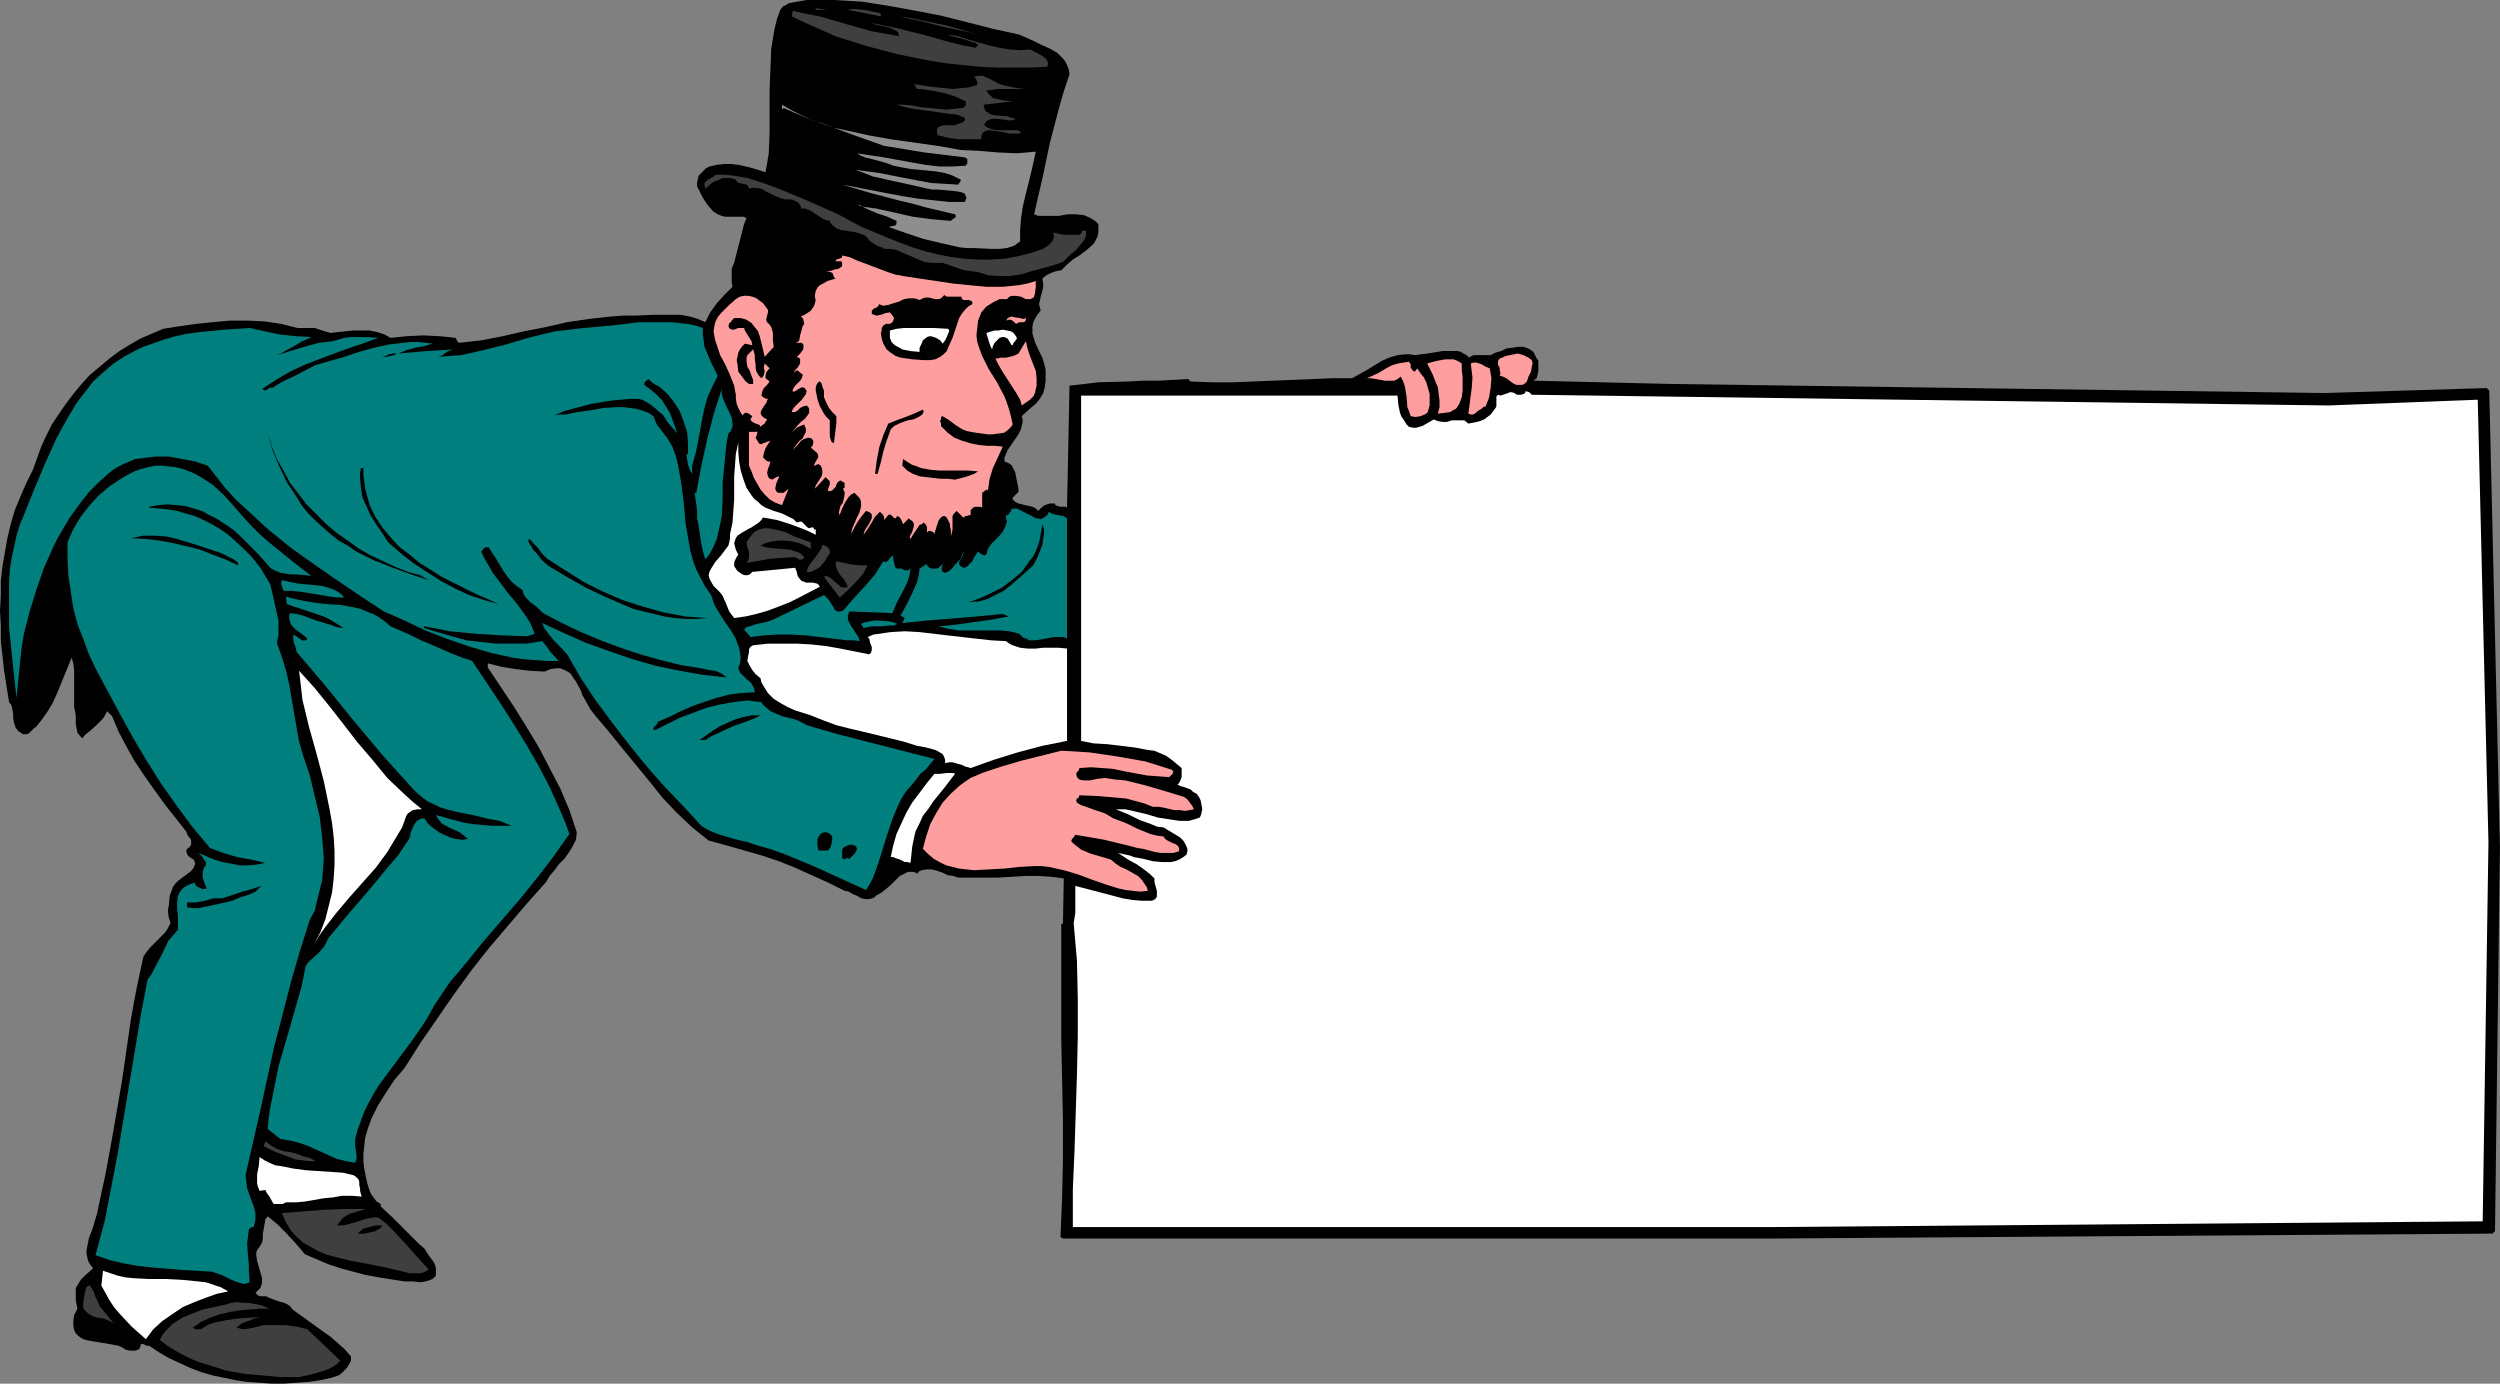<?xml version="1.0" encoding="UTF-8" standalone="no"?>
<svg
   version="1.0"
   width="129.724mm"
   height="71.798mm"
   id="svg58"
   sodipodi:docname="Abraham Lincoln 19.wmf"
   xmlns:inkscape="http://www.inkscape.org/namespaces/inkscape"
   xmlns:sodipodi="http://sodipodi.sourceforge.net/DTD/sodipodi-0.dtd"
   xmlns="http://www.w3.org/2000/svg"
   xmlns:svg="http://www.w3.org/2000/svg">
  <rect width="100%" height="100%" fill="#808080" stroke="none"/>
  <sodipodi:namedview
     id="namedview58"
     pagecolor="#ffffff"
     bordercolor="#000000"
     borderopacity="0.25"
     inkscape:showpageshadow="2"
     inkscape:pageopacity="0.0"
     inkscape:pagecheckerboard="0"
     inkscape:deskcolor="#d1d1d1"
     inkscape:document-units="mm" />
  <defs
     id="defs1">
    <pattern
       id="WMFhbasepattern"
       patternUnits="userSpaceOnUse"
       width="6"
       height="6"
       x="0"
       y="0" />
  </defs>
  <path
     style="fill:#000000;fill-opacity:1;fill-rule:evenodd;stroke:none"
     d="m 199.899,6.788 1.454,0.646 1.454,0.646 1.616,0.808 1.454,0.646 1.454,0.808 1.131,1.131 0.485,0.646 0.323,0.646 0.323,0.808 0.162,0.97 -1.131,3.394 -0.97,3.394 -1.778,6.788 -1.454,6.95 -0.808,3.394 -0.808,3.556 0.808,0.323 h 0.808 1.616 1.616 l 1.778,-0.323 h 1.454 l 1.616,0.162 0.808,0.323 0.646,0.323 0.808,0.485 0.646,0.646 v 0.808 0.808 l -0.162,0.808 -0.323,0.646 -0.323,0.646 -0.485,0.485 -1.131,0.97 -1.293,0.97 -1.293,0.808 -1.131,0.97 -1.131,1.131 -0.97,0.162 -0.97,0.323 -0.97,0.485 -0.808,0.646 0.162,0.97 v 0.808 l -0.485,1.778 -0.162,0.808 -0.162,0.646 0.162,0.646 0.162,0.646 -0.646,0.808 -0.485,0.808 -0.323,0.646 -0.162,0.808 v 0.646 0.808 l 0.485,1.616 0.646,1.455 0.808,1.616 0.485,1.616 0.162,0.808 v 0.808 1.293 l -0.162,1.293 -0.323,1.131 -0.646,1.131 -0.808,0.97 -0.97,0.808 -1.778,1.616 0.162,0.646 v 0.646 l -0.323,1.293 -0.485,0.97 -0.646,0.97 -1.454,2.101 -0.485,1.131 -0.162,0.485 v 0.646 l 0.808,0.323 0.646,0.485 0.323,0.646 0.323,0.646 0.323,1.616 0.323,1.616 v 0.323 0.323 l -0.485,0.485 -0.162,0.162 -0.323,0.323 -0.162,0.162 v 0.323 l 0.485,0.485 0.646,0.323 1.293,0.323 1.454,0.323 0.646,0.323 0.485,0.485 0.646,-0.646 0.646,-0.485 0.97,-0.323 h 0.485 0.485 l 0.162,0.323 0.323,0.162 0.646,0.162 h 0.646 0.323 l 0.323,0.162 0.485,-23.92 2.909,-0.323 2.747,-0.323 5.818,-0.162 3.07,-0.162 h 2.909 l 5.818,-0.323 0.485,0.485 4.202,0.162 h 4.04 l 7.918,-0.323 7.918,-0.323 3.717,-0.162 h 3.878 l 1.454,-0.808 1.454,-0.808 2.909,-1.778 1.454,-0.646 1.616,-0.485 1.616,-0.162 h 0.808 l 0.97,0.162 1.293,-0.162 1.293,-0.162 2.909,-0.485 h 1.454 1.454 l 0.646,0.162 0.485,0.323 0.646,0.323 0.485,0.485 0.485,-0.323 0.485,-0.162 h 1.131 0.646 0.646 0.485 0.323 l 0.97,-0.485 1.131,-0.323 0.97,-0.485 1.131,-0.162 1.131,-0.162 h 1.131 l 0.97,0.323 0.97,0.646 0.323,0.646 0.323,0.646 0.323,0.485 v 0.808 1.293 l -0.323,1.293 -0.646,0.485 26.987,0.646 128.149,1.778 31.835,-0.97 0.485,0.485 2.101,89.377 -0.97,75.477 -0.485,0.485 -141.885,0.97 H 208.464 l -0.485,-0.323 0.323,-7.758 0.162,-7.596 v -7.596 l -0.162,-7.758 -0.162,-7.758 v -7.596 -7.758 -7.596 h 0.323 l 0.162,-8.889 -2.424,-0.323 -2.586,-0.162 h -2.586 l -2.586,0.162 -2.747,0.162 h -5.171 -2.586 l -0.97,-0.323 -1.131,-0.162 -0.97,-0.485 -0.97,-0.323 -1.131,-0.323 h -0.97 l -0.97,0.162 -0.485,0.162 -0.485,0.485 -0.646,-0.323 h -0.646 -0.485 l -0.646,0.323 -0.97,0.485 -0.808,0.808 -0.97,0.97 -0.97,0.808 -0.808,0.646 -1.131,0.646 -0.323,0.323 -0.323,0.162 -0.646,0.162 h -0.808 l -0.808,-0.162 -0.808,-0.485 -0.808,-0.323 -0.808,-0.485 -0.808,-0.162 -3.232,-1.616 -3.232,-1.455 -3.232,-1.455 -3.232,-1.293 -3.394,-1.131 -3.394,-0.97 -3.394,-0.97 -3.555,-0.97 -3.232,-2.586 -3.07,-2.909 -2.747,-2.909 -2.586,-3.232 -5.171,-6.303 -2.747,-3.394 -2.747,-3.232 -0.485,-0.646 -0.485,-0.646 -0.97,-1.778 -0.485,-0.808 -0.323,-0.97 -0.97,-1.778 -0.485,-0.646 -0.485,-0.808 -0.646,-0.485 -0.646,-0.323 -0.808,-0.323 h -0.808 l -1.131,0.162 -1.131,0.485 -2.909,-0.162 -2.747,-0.323 -2.909,-0.485 -2.586,-0.646 v 0.808 l 5.171,7.758 2.424,3.879 2.424,4.041 2.101,4.041 2.101,4.041 1.778,4.202 1.454,4.364 -0.162,1.455 -0.646,1.293 -0.808,1.293 -0.808,1.131 -1.131,1.131 -0.808,1.131 -0.97,1.131 -0.646,1.131 -3.878,4.364 -3.717,4.364 -3.717,4.364 -3.555,4.525 -3.394,4.687 -3.232,4.687 -3.232,4.687 -3.07,4.849 -1.939,2.263 -1.616,2.424 -1.616,2.586 -1.293,2.586 -0.485,1.293 -0.485,1.455 -0.323,1.293 -0.162,1.616 -0.162,1.293 v 1.455 l 0.162,1.455 0.323,1.616 0.323,1.455 0.485,1.455 0.323,0.646 0.485,0.646 0.485,0.646 0.808,0.485 v 0.485 l 2.262,2.101 2.262,2.263 2.101,2.101 0.97,0.97 0.97,0.808 0.808,1.293 0.97,1.293 0.323,0.646 0.162,0.646 v 0.808 0.646 l -0.646,0.646 -0.808,0.323 -0.646,0.162 -0.808,0.162 -1.616,-0.162 h -0.808 -0.808 l -5.171,-0.808 -2.586,-0.485 -2.424,-0.646 -2.424,-0.646 -2.424,-0.808 -2.262,-0.97 -2.262,-0.97 -1.778,-2.101 -1.778,-1.939 -1.778,-1.778 -1.939,-1.616 -0.485,0.646 -0.162,0.97 -0.323,1.778 v 0.97 l -0.162,0.808 -0.485,0.808 -0.485,0.646 -0.162,0.485 v 0.485 l 0.162,1.131 0.646,2.263 0.323,1.131 v 0.97 l -0.162,0.485 -0.162,0.485 -0.485,0.485 -0.485,0.485 0.485,0.485 0.485,0.162 h 1.131 l 0.646,0.323 0.808,0.323 1.454,0.485 0.646,0.162 0.646,0.323 0.485,0.323 0.485,0.646 2.909,2.101 2.909,2.101 1.616,1.131 1.293,1.131 1.454,1.293 1.293,1.455 v 0.808 l -0.323,0.646 -0.485,0.808 -0.485,0.485 -0.485,0.485 -0.646,0.485 -1.454,0.485 -2.262,0.485 -2.262,0.323 -2.424,0.162 -2.262,0.162 H 53.328 l -2.262,-0.162 -2.424,-0.162 -2.262,-0.323 -2.424,-0.485 -2.262,-0.485 -2.262,-0.646 -2.101,-0.808 -2.101,-0.97 -2.101,-0.97 -1.939,-1.131 -1.939,-1.293 h -0.485 l -0.323,-0.162 -0.323,-0.162 h -0.485 l -0.162,0.646 -0.162,0.323 -0.323,0.162 -0.485,0.162 h -0.97 l -0.808,-0.162 -0.808,-0.485 -0.646,-0.323 -1.778,-0.323 -0.97,-0.162 -0.97,-0.162 -1.939,-0.323 -0.808,-0.162 -0.808,-0.323 -0.646,-0.485 -0.485,-0.485 -0.323,-0.646 -0.162,-0.808 v -0.97 l 0.162,-1.131 0.323,-0.646 0.323,-0.646 -0.162,-0.808 -0.162,-0.808 v -1.778 -0.646 l 0.485,-0.808 0.485,-0.808 0.808,-0.808 1.616,-1.455 -0.646,-0.808 -0.323,-0.646 -0.162,-0.646 -0.162,-0.808 v -0.646 l 0.162,-0.808 0.323,-1.616 0.646,-1.616 0.485,-1.616 0.485,-1.616 0.323,-1.616 1.293,-5.98 1.131,-6.142 2.101,-12.122 1.778,-12.283 1.131,-6.142 1.293,-5.98 0.646,-0.97 0.646,-0.808 1.454,-1.455 1.454,-1.455 0.646,-0.97 0.485,-0.97 -0.323,-0.97 -0.162,-0.97 v -0.808 l 0.162,-0.808 0.162,-1.778 0.646,-1.778 0.485,-0.646 0.485,-0.485 1.293,-0.97 0.646,-0.485 0.646,-0.485 0.485,-0.646 0.323,-0.808 -0.162,-0.485 -0.162,-0.323 -0.808,-0.485 -0.323,-0.323 -0.162,-0.323 -0.162,-0.485 0.162,-0.485 0.485,-0.323 0.323,-0.485 v -0.485 -0.485 l -0.646,-0.808 -0.323,-0.808 -4.202,-5.334 -2.101,-2.909 -1.939,-2.748 -1.939,-2.909 -1.616,-2.909 -1.454,-2.748 -1.293,-3.071 -0.97,-0.97 -0.485,0.97 -0.485,0.646 -0.646,0.646 -0.646,0.646 -1.293,1.131 -0.808,0.646 -0.485,0.646 -0.485,-0.485 -0.485,-0.646 -0.162,-0.808 -0.162,-0.808 v -1.778 l -0.323,-1.616 v -1.131 -1.131 -1.293 -1.293 -2.424 l -0.162,-1.293 -0.323,-1.131 -1.454,3.556 -1.454,3.556 -0.808,1.778 -0.97,1.616 -1.131,1.616 -1.131,1.455 -0.323,0.162 -0.323,0.323 -0.323,0.323 -0.162,0.162 -0.162,0.162 -0.162,0.162 -0.485,0.162 H 4.848 4.525 L 4.04,143.682 3.555,143.359 3.07,142.712 2.747,141.742 2.586,140.934 v -0.97 L 2.424,139.156 2.262,138.348 1.778,137.702 0.808,131.56 0.162,125.742 v -3.071 L 0,119.762 0.162,116.853 v -2.909 l 0.323,-2.909 0.485,-2.748 0.485,-2.748 0.646,-2.748 0.808,-2.748 1.131,-2.748 1.131,-2.586 1.293,-2.586 0.808,-2.263 0.808,-2.263 0.97,-2.101 1.131,-2.263 1.293,-1.939 1.454,-2.101 1.454,-1.939 1.616,-1.939 1.616,-1.778 1.939,-1.616 1.939,-1.616 1.939,-1.455 2.101,-1.293 1.939,-1.131 2.262,-0.97 2.262,-0.97 3.07,-0.485 3.394,-0.485 3.232,-0.323 3.394,-0.323 h 3.394 l 3.394,0.162 3.232,0.485 3.232,0.808 h 1.778 1.616 l 1.454,0.485 1.616,0.485 1.454,-0.162 1.454,-0.162 1.616,-0.162 h 1.616 1.454 l 1.616,0.323 1.454,0.485 1.131,0.646 1.616,-0.162 1.454,-0.162 3.394,-0.162 3.232,0.162 1.616,0.162 1.454,0.162 0.162,0.323 0.162,0.323 0.162,0.162 0.162,0.162 4.363,-0.485 4.202,-0.808 4.202,-0.97 4.202,-0.808 4.202,-0.97 4.363,-0.646 4.363,-0.485 2.262,-0.162 h 2.262 l 3.717,-0.162 h 3.555 1.778 l 1.778,0.323 1.616,0.485 1.454,0.646 0.485,-0.97 0.485,-0.97 1.293,-1.778 1.454,-1.616 1.616,-1.616 -0.162,-0.97 v -0.808 -0.808 -0.97 l 0.485,-1.131 0.323,-1.293 1.293,-5.01 0.323,-1.293 0.485,-1.131 -0.485,-0.323 h -0.646 -1.131 -1.293 -0.646 l -0.646,-0.162 -0.808,-0.323 -0.808,-0.485 -1.131,-1.293 -0.97,-1.455 -0.808,-1.616 -0.323,-0.646 v -0.646 l 0.162,-0.808 0.162,-0.646 0.485,-0.485 0.485,-0.485 0.485,-0.485 0.646,-0.323 1.454,-0.323 1.454,-0.162 h 1.293 l 1.454,0.162 1.454,0.323 1.293,0.323 2.586,0.808 0.323,-1.778 0.323,-1.939 0.162,-4.041 v -8.243 l 0.162,-4.202 0.162,-4.041 0.323,-1.939 0.323,-1.939 0.485,-1.939 0.646,-1.778 0.485,-0.646 0.646,-0.323 0.485,-0.323 0.808,-0.162 L 158.206,0 h 2.747 2.747 l 2.586,0.162 2.747,0.162 5.171,0.808 5.333,0.97 5.01,0.97 5.171,1.293 5.01,1.293 z"
     id="path1" />
  <path
     style="fill:#3f3f3f;fill-opacity:1;fill-rule:evenodd;stroke:none"
     d="M 159.984,1.939 V 1.616 l 2.262,0.323 z"
     id="path2" />
  <path
     style="fill:#3f3f3f;fill-opacity:1;fill-rule:evenodd;stroke:none"
     d="m 172.589,2.586 0.162,0.323 v 0.162 l 0.162,0.162 -6.626,-1.293 0.808,-0.162 h 0.808 l 1.616,0.162 1.454,0.323 z"
     id="path3" />
  <path
     style="fill:#3f3f3f;fill-opacity:1;fill-rule:evenodd;stroke:none"
     d="m 176.305,7.111 -0.162,-0.808 -0.485,-0.323 -0.646,-0.323 -0.808,-0.323 -1.616,-0.323 -0.808,-0.162 -0.808,-0.323 2.424,0.485 2.424,0.485 5.171,1.293 5.171,1.455 2.586,0.646 2.586,0.485 0.485,-0.485 -0.485,-0.485 -0.646,-0.162 -1.454,-0.485 -1.778,-0.485 -0.808,-0.162 -0.646,-0.323 1.939,0.323 1.939,0.646 4.04,1.131 2.101,0.485 1.939,0.323 2.101,0.162 1.939,-0.162 1.293,0.646 1.131,0.646 0.646,0.485 0.323,0.485 0.162,0.485 -0.162,0.646 -3.232,0.162 h -3.394 -3.232 l -3.394,-0.162 -3.232,-0.323 -3.232,-0.323 -3.07,-0.485 -6.464,-1.293 -3.07,-0.808 -3.07,-0.808 -3.07,-0.97 -3.07,-0.97 -2.909,-1.293 -2.909,-1.293 -2.747,-1.293 0.162,-1.131 2.747,0.646 2.586,0.485 5.01,1.455 5.171,1.455 2.747,0.485 z"
     id="path4" />
  <path
     style="fill:#3f3f3f;fill-opacity:1;fill-rule:evenodd;stroke:none"
     d="m 194.566,7.273 -9.211,-1.939 -4.525,-1.131 -4.525,-0.97 2.424,0.323 2.262,0.485 4.686,0.97 2.262,0.646 2.262,0.646 2.101,0.485 z"
     id="path5" />
  <path
     style="fill:#3f3f3f;fill-opacity:1;fill-rule:evenodd;stroke:none"
     d="m 195.051,7.435 3.555,0.97 z"
     id="path6" />
  <path
     style="fill:#3f3f3f;fill-opacity:1;fill-rule:evenodd;stroke:none"
     d="m 201.838,17.455 h -2.101 -2.101 -2.101 l -2.101,0.323 0.323,0.485 0.485,0.485 0.485,0.485 0.808,0.162 0.646,0.162 0.808,0.162 1.616,0.162 -5.656,0.646 v 0.485 l 0.162,0.323 0.162,0.485 0.323,0.162 0.808,0.485 0.808,0.162 2.262,0.162 0.97,0.323 0.808,0.162 -0.646,0.323 h -0.97 l -0.808,-0.162 -1.939,-0.162 -0.808,0.162 -0.646,0.323 -0.162,0.323 -0.323,0.323 0.485,0.485 0.323,0.162 0.808,0.323 0.97,0.162 h 1.131 0.97 0.97 0.97 l 0.808,0.485 -0.646,0.162 h -0.485 -1.293 l -1.454,-0.323 -1.293,-0.162 -0.97,-0.162 h -0.485 l -0.485,0.162 -0.323,0.162 -0.323,0.323 -0.162,0.485 v 0.646 h -2.262 -2.262 l -2.101,-0.323 -1.939,-0.485 -0.162,-0.485 v -0.485 l 0.162,-0.485 0.162,-0.162 0.485,-0.162 0.485,-0.162 h 1.131 0.97 l 0.97,-0.323 0.485,-0.162 0.323,-0.162 0.323,-0.323 v -0.485 l -1.616,-0.646 -1.616,-0.162 -3.394,-0.485 -3.555,-0.485 -1.616,-0.323 -1.616,-0.485 h 1.454 l 1.616,0.162 1.616,0.323 1.778,0.162 3.394,0.323 1.616,-0.162 1.616,-0.162 0.323,-0.323 0.162,-0.162 v -0.485 -0.323 l -2.101,-0.97 -2.101,-0.646 -2.424,-0.485 -2.424,-0.323 h -0.323 -0.162 l -0.162,-0.162 -0.162,-0.323 v -0.162 l -0.323,-0.323 3.07,0.485 3.07,0.323 1.454,0.162 1.616,-0.162 1.616,-0.162 1.616,-0.485 v -0.485 l -0.162,-0.485 -0.162,-0.323 -0.323,-0.323 0.97,-0.162 h 0.808 l 0.646,0.323 0.808,0.323 1.454,0.808 0.808,0.323 0.808,0.162 1.293,0.323 1.131,0.162 1.131,0.162 z"
     id="path7" />
  <path
     style="fill:#8e8e8e;fill-opacity:1;fill-rule:evenodd;stroke:none"
     d="m 188.425,29.415 3.555,0.162 3.717,0.323 3.717,0.162 1.939,-0.162 1.778,-0.162 -0.485,2.263 -0.485,2.101 -1.131,4.525 -0.485,2.101 -0.323,2.263 -0.162,2.263 v 2.101 l -1.131,0.808 -1.454,0.485 -1.454,0.162 h -1.616 l -3.232,-0.162 h -1.616 l -1.454,-0.162 -3.555,-0.808 -3.394,-0.808 -3.394,-1.131 -3.232,-1.131 -0.162,-0.162 h 0.162 l 0.646,-0.162 h 0.323 l 0.162,-0.162 0.162,-0.323 v -0.485 l -1.778,-0.808 -1.939,-0.646 -1.939,-0.808 -1.778,-0.97 v 0.162 l 0.323,0.162 0.808,0.162 1.131,0.162 0.97,0.162 0.162,-0.162 v 0.162 l 3.717,0.808 3.555,0.808 3.717,0.485 3.717,0.323 0.323,-0.323 0.323,-0.162 0.323,-0.323 v -0.162 l -0.162,-0.323 -5.494,-1.293 -2.909,-0.808 -2.747,-0.646 -5.494,-1.455 -2.747,-0.808 -2.747,-0.808 11.797,2.263 3.07,0.485 3.07,0.323 3.07,0.323 h 3.07 l 0.162,-0.485 0.162,-0.323 -0.162,-0.323 -0.162,-0.485 -0.808,-0.323 -0.97,-0.162 -1.778,-0.162 -1.778,-0.162 h -1.131 l -0.808,-0.162 -3.555,-0.808 -3.717,-0.808 -3.555,-0.808 -1.616,-0.646 -1.778,-0.646 2.424,0.323 2.424,0.323 4.848,0.97 2.586,0.485 2.586,0.485 2.586,0.162 2.747,0.162 0.162,-0.323 0.162,-0.162 0.162,-0.323 v -0.162 l -1.616,-0.808 -1.454,-0.485 -1.778,-0.323 -1.616,-0.162 -3.394,-0.323 -1.778,-0.323 -1.616,-0.323 -0.808,-0.323 -0.97,-0.323 -1.778,-0.485 -1.939,-0.485 -0.808,-0.323 -0.808,-0.485 5.333,0.808 5.333,0.97 2.747,0.485 2.747,0.323 h 2.586 l 2.586,-0.162 0.323,-0.485 v -0.323 -0.485 l -0.485,-0.323 -3.878,-0.485 -4.04,-0.485 -3.878,-0.646 -4.04,-0.646 -5.01,-1.778 -4.848,-1.778 -5.01,-1.778 -4.848,-2.101 -0.323,0.323 v -0.97 l 1.939,1.131 1.939,0.97 2.101,0.97 2.101,0.646 2.101,0.808 2.262,0.485 4.363,0.97 4.525,0.808 9.211,1.293 z"
     id="path8" />
  <path
     style="fill:#3f3f3f;fill-opacity:1;fill-rule:evenodd;stroke:none"
     d="m 204.585,48.81 0.97,-0.646 0.646,-0.646 0.323,-0.485 0.162,-0.485 v -0.485 l -0.162,-0.485 0.646,0.162 0.646,0.162 1.131,0.162 h 2.747 l 0.162,-0.162 0.162,-0.162 0.162,-0.162 v -0.323 h 0.808 v 0.97 l -0.323,0.808 -0.646,0.808 -0.646,0.808 -0.646,0.646 -0.808,0.646 -0.808,0.808 -0.646,0.646 -1.939,0.646 -4.202,1.131 -2.101,0.646 -2.262,0.323 h -2.101 l -2.101,-0.162 -0.97,-0.323 -1.131,-0.323 -1.293,-0.162 -1.131,-0.162 -1.131,-0.323 -2.262,-0.808 -0.97,-0.323 h -1.131 -1.131 l -1.293,-0.162 -1.131,-0.485 -2.262,-0.97 -1.131,-0.485 -1.131,-0.485 -1.131,-0.162 h -1.131 l -0.485,-0.323 -0.646,-0.162 -0.808,-0.485 -0.97,-0.646 -0.323,-0.485 -0.485,-0.485 -0.808,-0.323 -0.97,-0.323 -0.97,-0.162 -2.101,-0.323 -0.808,-0.323 -0.808,-0.646 -0.323,-0.323 -0.162,-0.485 -0.808,-0.162 -0.646,-0.323 -1.293,-0.808 -0.646,-0.485 -0.646,-0.323 -0.808,-0.323 h -0.808 v -0.323 l -0.162,-0.323 -0.323,-0.485 -0.646,-0.323 -0.646,-0.323 h -1.293 l -1.131,-0.323 -0.808,-0.323 -1.939,-0.97 -0.808,-0.485 -1.131,-0.162 h -0.646 l -0.646,0.162 -0.162,-0.485 -0.323,-0.323 -0.808,-0.162 -0.808,-0.162 -0.323,-0.323 -0.162,-0.323 -0.97,-0.323 h -0.808 -0.808 l -0.646,0.323 -0.808,0.323 -0.646,0.323 -1.293,1.131 -0.162,-0.646 v -0.485 l 0.323,-0.323 0.323,-0.323 0.97,-0.485 0.323,-0.323 0.485,-0.162 h 1.454 l 1.616,0.162 2.909,0.485 3.07,0.97 3.07,1.131 5.818,2.424 2.909,1.293 2.909,1.293 4.525,2.424 5.01,2.101 2.424,0.97 2.586,0.97 2.586,0.808 2.586,0.646 2.586,0.485 2.586,0.323 2.586,0.162 h 2.586 l 2.586,-0.162 2.586,-0.485 2.586,-0.646 z"
     id="path9" />
  <path
     style="fill:#ff9e9e;fill-opacity:1;fill-rule:evenodd;stroke:none"
     d="m 177.113,54.143 3.232,0.485 6.464,0.97 3.232,0.323 3.394,0.323 h 3.232 l 1.616,-0.162 1.616,-0.162 1.616,-0.323 1.616,-0.485 v 1.293 l -0.162,1.131 -0.162,0.646 -0.323,0.323 -0.485,0.162 h -0.808 l -0.97,-0.485 -0.97,-0.162 h -0.485 -0.323 l -0.485,0.162 -0.485,0.485 h -0.646 -0.808 l -0.646,0.323 -0.646,0.323 -1.293,0.808 -0.97,1.131 -0.646,1.616 -0.162,1.455 -0.162,1.455 0.162,1.293 0.485,1.455 0.485,1.293 1.293,2.586 0.808,1.293 0.808,1.293 1.454,2.748 0.485,1.293 0.485,1.455 0.323,1.293 0.323,1.455 -0.323,0.485 -0.485,0.485 -0.808,0.646 -1.131,0.162 -1.131,0.162 h -1.131 l -1.131,-0.162 -1.131,-0.162 -0.97,-0.162 -0.808,-0.162 -0.808,-0.323 -1.293,-0.808 -1.293,-0.97 -1.293,-0.808 -0.323,0.162 v 0.323 l -0.162,0.485 0.162,0.485 v 0.485 l 0.646,0.646 0.646,0.646 1.293,0.97 1.616,0.646 1.616,0.485 1.616,0.323 1.616,0.162 h 1.616 l 1.454,0.162 -0.97,2.101 -0.97,2.101 -0.646,2.101 -0.162,1.131 -0.162,1.131 -0.323,-0.162 -0.162,0.162 -0.646,0.485 v 2.909 l -0.323,-0.162 h -0.323 -0.808 l -0.323,0.162 -0.162,0.162 -0.323,0.323 v 0.323 0.323 0.323 h -0.162 l -0.485,0.162 h -0.323 l -0.162,0.162 -0.323,0.162 -1.293,-1.293 -0.485,0.485 -0.323,0.485 v 0.646 2.101 l -0.162,0.646 -0.162,0.646 v -0.323 -0.323 -0.646 l -0.162,-0.646 v -0.485 l -0.323,-0.646 -0.323,-0.646 -0.485,-0.323 -0.485,0.162 -0.323,0.323 -0.323,0.485 -0.162,0.485 -0.323,0.97 -0.323,1.131 -0.162,-0.323 -0.323,-0.162 -0.485,-0.162 -0.323,0.162 -0.162,0.162 v -0.485 -0.485 l -0.162,-0.485 -0.485,-0.485 -0.323,0.323 -0.485,0.162 -0.646,0.97 -0.646,0.97 -0.485,0.808 -0.162,-0.323 0.162,-0.485 0.323,-0.485 0.162,-0.646 0.162,-0.485 v -0.646 l -0.323,-0.485 -0.323,-0.162 -0.323,-0.323 -1.131,1.131 -0.323,-0.808 -0.323,-0.485 -0.485,-0.323 -0.323,0.485 -0.485,-0.162 -0.162,-0.323 -0.323,-0.162 -0.162,-0.162 -0.323,0.162 -0.808,0.97 v -0.323 -0.162 l -0.162,-0.485 -0.323,-0.323 -0.323,-0.323 -0.97,0.97 -0.646,1.131 -0.808,1.293 -0.808,1.131 0.162,-0.646 0.323,-0.646 0.485,-0.646 0.323,-0.646 0.323,-0.646 v -0.646 -0.162 l -0.323,-0.323 -0.323,-0.162 -0.485,-0.162 -0.808,0.97 -0.808,1.131 -0.646,1.131 -0.646,1.293 0.162,-0.97 0.485,-1.131 0.485,-1.131 0.485,-0.97 0.323,-1.131 v -0.485 -0.485 l -0.162,-0.485 -0.162,-0.323 -0.485,-0.485 -0.485,-0.485 -0.646,0.323 -0.485,0.485 -0.323,0.485 -0.323,0.485 -0.646,1.293 -0.485,1.293 -0.162,-0.485 0.162,-0.646 0.162,-0.646 0.485,-0.646 0.162,-0.808 0.162,-0.646 V 96.488 l -0.323,-0.646 0.323,-0.162 v -0.323 -0.323 -0.323 l -0.808,-0.485 -0.323,0.162 -0.323,0.323 -0.323,0.808 -0.646,0.646 -0.323,0.162 h -0.485 v -0.485 l 0.323,-0.808 v -0.646 l -0.808,-0.808 -2.101,2.263 0.162,-0.646 0.323,-0.485 0.808,-1.293 0.162,-0.485 v -0.646 l -0.162,-0.646 -0.162,-0.323 -0.485,-0.323 -0.646,0.323 h -0.162 v -0.162 l 0.162,-0.323 0.162,-0.323 0.485,-0.808 v -0.323 l -0.162,-0.485 -1.293,-1.131 0.323,-0.323 0.162,-0.485 v -0.485 l -0.323,-0.485 -0.646,-0.162 -0.485,0.162 -0.485,0.162 -0.485,0.323 -0.808,0.97 -0.808,0.808 0.323,-0.485 0.485,-0.646 0.485,-0.646 0.646,-0.485 0.323,-0.646 0.323,-0.646 v -0.646 l -0.162,-0.323 -0.162,-0.485 -0.808,0.323 -0.646,0.323 -0.485,0.485 -0.485,0.485 0.485,-0.646 0.646,-0.808 0.646,-0.646 0.808,-0.646 0.485,-0.646 0.323,-0.485 v -0.485 -0.323 l -0.162,-0.323 -0.323,-0.323 -0.646,0.162 -0.646,0.323 -0.485,0.485 -0.485,0.323 h -0.646 v -0.162 l 0.323,-0.646 0.485,-0.485 1.131,-1.131 0.485,-0.646 0.323,-0.485 0.162,-0.646 -0.162,-0.162 -0.162,-0.323 -0.323,-0.162 h -0.323 l -0.646,0.323 -0.485,0.323 -0.323,0.162 h -0.323 v -0.323 l 0.162,-0.323 0.323,-0.485 0.97,-0.97 0.323,-0.485 0.162,-0.485 v -0.323 l -0.323,-0.162 -0.323,-0.323 -0.485,-0.323 -0.485,0.485 v -0.162 l 0.162,-0.323 0.485,-0.485 0.485,-0.808 v -0.485 -0.485 l -0.646,-0.323 0.646,-0.646 0.485,-0.646 0.162,-0.323 V 68.043 67.558 l -0.323,-0.323 h -1.293 l 0.485,-0.162 0.323,-0.323 0.162,-0.97 0.323,-1.131 0.162,-0.646 0.323,-0.485 -0.162,-0.808 -0.162,-0.323 -0.323,-0.323 0.97,-0.485 0.97,-0.646 0.646,-0.97 0.162,-0.485 0.162,-0.646 -0.162,-0.485 v -0.485 l 0.162,-0.808 0.323,-0.646 0.485,-0.485 0.646,-0.323 0.808,-0.485 1.616,-0.485 -0.323,-0.323 -0.162,-0.485 -0.162,-0.323 -0.485,-0.162 h -0.808 l 0.808,-0.162 0.97,-0.323 0.808,-0.162 0.646,-0.485 v -0.646 l -0.162,-0.323 h -0.162 -0.162 -0.808 l 0.162,-0.323 0.97,-0.323 0.162,-0.162 v -0.323 l 1.454,0.323 1.454,0.646 5.979,2.263 1.454,0.485 z"
     id="path10" />
  <path
     style="fill:#000000;fill-opacity:1;fill-rule:evenodd;stroke:none"
     d="m 188.587,58.184 v 0.323 l 0.323,0.323 h 0.323 0.808 l 0.323,0.162 0.323,0.162 v 0.485 l -0.808,0.485 -0.646,0.646 -0.646,0.808 -0.485,0.808 -0.646,1.939 -0.646,1.939 -0.808,1.778 -0.323,0.808 -0.646,0.646 -0.646,0.485 -0.97,0.485 -0.97,0.162 h -1.293 l -2.262,-0.162 -2.262,-0.323 -0.97,-0.323 -0.97,-0.646 -0.808,-0.646 -0.646,-1.131 -0.323,-0.97 -0.162,-1.131 0.162,-0.485 v -0.485 l 0.323,-0.485 0.485,-0.323 h 0.808 l 0.485,-0.323 0.162,-0.323 0.162,-0.485 -0.162,-0.323 -0.646,-0.808 -0.97,0.162 -0.323,0.162 -0.485,0.162 -0.808,0.162 -0.485,-0.162 -0.485,-0.162 v -0.323 -0.323 l 0.162,-0.162 0.323,-0.323 h 0.162 l 0.323,-0.162 0.323,-0.323 0.162,-0.323 0.323,0.162 0.485,0.162 0.97,-0.162 0.97,-0.323 1.131,-0.323 0.97,-0.485 0.97,-0.162 h 1.131 l 0.485,0.162 0.485,0.162 0.323,-0.162 0.323,-0.162 0.485,-0.162 h 0.646 l 0.646,0.162 0.646,0.162 h 0.646 l 0.485,-0.162 0.323,-0.323 0.323,-0.323 0.485,0.323 h 0.485 0.808 0.97 z"
     id="path11" />
  <path
     style="fill:#ff9e9e;fill-opacity:1;fill-rule:evenodd;stroke:none"
     d="m 150.611,60.77 v 0.162 0.323 l -0.162,0.646 -0.162,0.646 v 0.323 l 0.162,0.323 0.485,0.485 0.323,0.485 0.162,0.485 0.162,0.646 v 1.455 l 0.162,1.293 -1.778,1.939 -0.485,-2.101 -0.485,-1.939 -0.323,-0.97 -0.646,-0.808 -0.646,-0.808 -0.97,-0.646 -0.485,-0.162 -0.646,-0.162 h -1.293 l -0.485,0.485 -0.162,0.323 -0.323,0.162 -0.162,0.646 0.162,0.323 0.162,0.162 0.323,0.162 h 0.485 l 0.808,-0.323 h 0.323 0.323 0.485 l 0.162,0.485 0.485,0.808 0.808,1.293 0.162,0.808 -0.646,-0.162 -0.808,-0.162 -0.485,0.485 -0.485,0.646 -0.323,0.646 -0.162,0.808 -0.162,0.646 0.162,0.808 0.162,1.455 0.485,0.646 0.485,0.646 0.485,0.646 0.646,0.485 h 0.808 v -0.808 l -0.323,-0.808 -0.323,-0.97 -0.485,-0.808 -0.162,-0.97 v -0.808 l 0.162,-0.485 0.323,-0.323 0.323,-0.323 0.485,-0.485 0.162,0.485 0.162,0.646 v 0.808 l 0.162,0.97 v 0.808 l 0.162,0.646 0.485,0.808 0.485,0.485 0.323,-0.323 0.162,-0.323 0.162,-0.646 -0.162,-0.808 0.162,-0.808 0.97,0.97 -0.323,0.323 -0.323,0.485 -0.162,0.646 v 0.485 l 0.808,0.646 -0.485,0.646 -0.646,0.646 -0.323,0.646 -0.162,0.808 0.323,0.323 0.323,0.162 0.323,0.162 h 0.323 l -0.162,0.323 -0.162,0.485 -0.485,0.646 -0.485,0.808 -0.162,0.485 0.162,0.485 0.485,0.485 0.323,0.162 0.323,0.162 -0.323,0.485 -0.162,0.323 -0.485,0.323 -0.323,0.323 -0.162,-0.323 -0.323,-0.162 -0.485,-0.162 -0.323,-0.162 -0.323,-0.162 -0.323,-0.323 v -0.323 l 0.162,-0.162 0.162,-0.323 -0.485,-0.323 -0.485,-0.323 h -0.485 l -0.162,0.162 -0.323,0.323 -0.485,-0.808 -0.323,-0.646 -0.323,-0.808 -0.162,-0.97 v -0.808 l -0.162,-0.808 -0.162,-0.97 -0.323,-0.808 -0.323,-0.808 -0.323,-0.808 -0.808,-1.778 -0.97,-1.778 -0.646,-1.939 -0.323,-0.97 -0.162,-0.808 -0.162,-0.97 0.162,-0.97 0.162,-0.808 0.485,-0.97 0.646,-0.808 0.808,-0.808 0.646,-0.646 1.454,-1.293 0.808,-0.485 0.808,-0.162 h 0.808 l 0.808,0.162 0.808,0.323 0.646,0.485 0.646,0.485 0.485,0.646 z"
     id="path12" />
  <path
     style="fill:#ff9e9e;fill-opacity:1;fill-rule:evenodd;stroke:none"
     d="m 201.192,62.386 v 0.323 l -0.162,0.323 -0.162,0.162 h -0.323 -0.646 l -0.323,0.162 -0.323,0.162 -0.485,-0.485 -0.485,-0.323 h -0.485 l -0.485,0.162 0.323,-0.485 0.323,-0.162 0.485,-0.162 0.485,0.162 1.131,0.162 0.646,0.162 z"
     id="path13" />
  <path
     style="fill:#007f7f;fill-opacity:1;fill-rule:evenodd;stroke:none"
     d="m 137.845,64.326 v 1.293 l 0.162,1.131 0.162,1.293 0.485,1.131 0.97,2.263 1.131,2.263 -0.485,0.97 -0.485,0.97 -0.97,2.101 -0.646,2.263 -0.485,2.263 -0.808,4.525 -0.485,2.263 -0.646,2.263 v 1.616 l -0.485,-0.808 -0.323,-0.97 -0.162,-0.97 -0.162,-1.131 h 0.323 v -2.101 l -0.162,-2.101 -0.646,-2.101 -0.808,-2.101 -1.131,-1.778 -1.293,-1.616 -1.616,-1.455 -0.97,-0.485 -0.808,-0.646 -0.323,-0.323 -0.646,0.485 -0.162,0.323 v 0.323 l 1.293,0.97 1.131,0.97 0.97,0.97 0.808,1.293 0.808,1.293 0.485,1.293 0.97,2.748 -0.97,-1.131 -0.97,-1.131 -0.808,-1.293 -1.131,-0.97 -1.131,-0.97 -1.293,-0.808 -0.646,-0.323 -0.646,-0.162 h -0.808 -0.808 l -3.717,0.323 -3.878,0.646 -3.717,0.97 -1.778,0.485 -1.778,0.808 0.97,-0.162 h 1.131 l 2.424,-0.485 1.131,-0.162 1.293,-0.162 2.586,-0.485 2.747,-0.162 h 1.293 l 1.131,0.162 1.293,0.162 1.131,0.323 1.293,0.485 0.97,0.646 0.323,0.808 0.323,0.808 1.131,1.455 0.97,1.293 0.97,1.616 0.646,1.778 0.485,1.939 0.646,3.717 0.485,3.879 0.323,3.717 0.646,3.717 0.323,1.778 0.485,1.778 0.646,1.778 0.808,1.616 0.97,1.778 1.131,1.616 0.323,0.97 0.323,0.97 0.97,1.616 1.131,1.778 1.131,1.616 0.97,1.616 0.323,0.97 0.323,0.808 0.162,0.97 0.162,0.97 -0.162,1.131 -0.323,0.97 0.323,0.808 0.485,0.485 0.485,0.485 0.485,0.485 0.646,0.485 0.323,0.485 0.323,0.646 0.162,0.808 -2.747,0.162 -2.424,0.323 -2.424,0.646 -2.424,0.808 -2.262,0.808 -2.262,0.97 -2.262,1.131 -2.262,0.97 v 0.323 l -0.162,0.162 -0.323,0.323 -0.323,0.323 v 0.323 l 0.323,0.162 4.848,-2.424 2.586,-0.97 2.586,-0.97 2.586,-0.646 2.747,-0.485 2.747,-0.323 1.293,0.162 1.454,0.162 0.323,0.485 0.485,0.485 0.97,0.808 1.131,0.485 1.131,0.485 1.293,0.323 1.293,0.323 1.131,0.485 1.131,0.646 6.141,1.778 6.302,1.616 12.605,3.232 -0.808,0.97 -0.808,0.97 -1.131,0.97 -0.97,1.293 -0.97,1.131 -0.97,1.131 -0.808,1.293 -0.646,1.293 -1.131,2.748 -0.97,2.909 -1.778,5.657 -0.97,2.748 -0.646,1.293 -0.808,1.293 -5.333,-2.424 -5.333,-2.424 -2.747,-1.131 -2.747,-1.131 -2.747,-0.97 -2.909,-0.808 -1.293,-0.485 -1.454,-0.323 -1.293,-0.323 -2.747,-0.808 -1.293,-0.485 -1.131,-0.485 -1.293,-0.808 -3.555,-3.879 -3.717,-3.879 -3.555,-4.041 -3.394,-4.202 -3.232,-4.202 -3.232,-4.364 -2.909,-4.364 -2.586,-4.525 -1.293,-1.455 -1.454,-1.455 -1.293,-1.616 -0.646,-0.97 -0.323,-0.808 4.202,1.939 4.363,1.939 4.525,1.616 4.686,1.616 4.525,1.293 4.686,0.97 4.686,0.808 4.525,0.485 -1.131,-0.808 -1.131,-0.485 -1.293,-0.162 -1.454,-0.323 -4.04,-0.646 -3.878,-0.97 -4.04,-1.131 -3.878,-1.293 -3.878,-1.455 -3.878,-1.616 -3.717,-1.778 -3.717,-1.939 -1.131,-1.131 -1.293,-0.97 -0.485,-0.485 -0.485,-0.485 -0.485,-0.808 -0.162,-0.646 -1.131,-0.808 -0.97,-0.808 -0.808,-0.97 -0.808,-1.131 -1.454,-2.424 -1.454,-2.263 h -0.485 l -0.485,0.162 -0.162,0.323 -0.323,0.323 0.485,1.131 0.646,1.131 1.131,1.939 1.454,1.939 1.454,1.939 1.616,1.939 1.454,1.939 1.293,1.939 0.97,2.263 -1.454,0.485 -5.01,-0.162 -5.171,-0.323 -5.01,-0.485 -5.01,-0.97 -0.162,0.323 2.747,0.808 2.747,0.808 2.909,0.808 2.909,0.323 2.909,0.323 h 3.07 2.909 l 3.07,-0.485 0.808,0.97 0.808,1.131 1.616,1.778 h -2.262 l -2.262,-0.162 -2.262,-0.162 -2.262,-0.323 -2.262,-0.485 -2.101,-0.485 -4.363,-1.293 -4.202,-1.455 -4.202,-1.616 -4.04,-1.939 -4.04,-1.778 -4.686,-3.071 -4.525,-3.071 -4.686,-3.232 -4.525,-3.232 -4.363,-3.556 -2.101,-1.939 L 48.318,99.882 46.218,97.943 44.278,95.842 42.501,93.579 40.723,91.316 38.299,90.508 35.714,90.023 33.128,89.539 h -2.586 l -1.454,0.162 -1.293,0.162 -1.293,0.162 -1.131,0.485 -1.131,0.485 -1.293,0.646 -0.97,0.646 -0.97,0.808 -1.778,1.616 -1.616,1.616 -1.454,1.778 -1.293,1.778 -1.293,1.778 -1.131,1.939 -1.131,1.939 -0.97,1.939 -1.778,4.041 -1.454,4.202 -1.293,4.202 -1.131,4.364 -0.485,3.071 -0.323,3.071 -0.323,3.232 -0.323,3.232 -0.485,-4.525 -0.485,-4.525 -0.485,-4.687 v -4.687 -4.525 l 0.162,-2.263 0.323,-2.101 0.485,-2.263 0.485,-2.263 0.646,-2.101 0.808,-1.939 1.939,-4.849 2.101,-5.01 2.262,-5.01 1.293,-2.424 1.293,-2.263 1.454,-2.424 1.616,-2.101 1.616,-2.101 1.939,-1.778 2.101,-1.778 2.262,-1.455 2.424,-1.293 1.454,-0.646 1.454,-0.485 2.262,-0.808 2.262,-0.646 2.262,-0.485 2.424,-0.323 4.848,-0.485 5.01,-0.323 2.909,0.646 3.07,0.646 3.07,0.323 3.07,0.162 -0.97,0.485 -0.808,0.323 -1.616,0.97 -1.778,0.97 -0.808,0.485 -0.97,0.323 1.293,-0.323 1.454,-0.485 2.747,-0.808 2.909,-0.808 1.454,-0.162 1.293,-0.162 1.131,-0.323 1.131,-0.323 1.131,-0.162 h 1.131 2.101 l 2.262,0.162 -3.07,1.131 -2.909,0.97 -5.656,2.101 -2.909,1.131 -2.747,1.293 -2.747,1.616 -2.747,1.778 0.323,0.162 0.323,0.162 0.323,-0.162 0.485,-0.323 0.162,-0.162 0.323,0.162 2.101,-1.293 2.101,-0.97 4.363,-2.263 5.656,-1.616 2.909,-0.97 2.909,-0.808 2.909,-0.646 2.909,-0.323 1.454,-0.162 h 1.454 l 1.454,0.162 1.293,0.162 -1.616,0.485 -1.778,0.323 -1.778,0.485 -1.454,0.646 5.494,-0.485 2.747,-0.162 2.909,-0.162 H 88.88 l -0.485,0.162 -0.808,0.323 -0.808,0.646 -0.808,0.323 2.101,-0.162 2.262,-0.162 2.262,-0.485 2.101,-0.485 4.525,-1.131 4.363,-1.293 2.586,-0.646 2.747,-0.646 5.494,-0.646 5.494,-0.485 2.747,-0.323 2.586,-0.323 h 3.232 3.232 l 3.07,0.323 1.616,0.323 z"
     id="path14" />
  <path
     style="fill:#ffffff;fill-opacity:1;fill-rule:evenodd;stroke:none"
     d="m 186.001,64.487 0.162,0.485 -0.162,0.323 -0.323,0.808 -0.162,0.323 -0.162,0.323 -0.485,0.646 -0.485,-0.646 -0.808,-0.485 -0.485,-0.162 -0.485,-0.162 h -0.323 l -0.485,0.162 -0.808,0.646 -0.323,0.808 -0.323,0.646 v 0.808 l -1.778,-0.162 -0.808,-0.162 -0.808,-0.162 -0.808,-0.485 -0.646,-0.323 -0.646,-0.646 -0.323,-0.808 v -1.455 l 1.293,-0.323 1.454,-0.162 h 2.909 2.909 z"
     id="path15" />
  <path
     style="fill:#ffffff;fill-opacity:1;fill-rule:evenodd;stroke:none"
     d="m 199.253,65.942 0.162,0.323 v 0.162 l -0.323,0.485 -0.323,0.323 -0.162,0.485 -0.323,-0.162 -0.162,-0.323 -0.485,-0.808 -0.323,-0.162 -0.323,-0.162 h -0.485 l -0.485,0.162 -0.485,0.485 -0.485,0.485 -0.323,0.646 -0.162,0.646 -0.323,-0.646 -0.323,-0.97 -0.485,-1.616 1.616,-0.485 h 0.808 l 0.808,-0.162 0.808,0.162 0.808,0.162 0.485,0.323 z"
     id="path16" />
  <path
     style="fill:#ff9e9e;fill-opacity:1;fill-rule:evenodd;stroke:none"
     d="m 202,78.387 -1.616,1.131 -0.323,-1.131 -0.646,-1.131 -1.454,-2.263 -1.454,-2.263 -0.646,-1.131 -0.646,-1.293 h 0.485 l 0.485,-0.162 h 0.485 0.646 l 1.293,-0.323 0.485,-0.162 0.646,-0.323 1.454,-2.424 0.323,1.455 0.485,1.455 1.131,2.909 0.162,1.455 v 1.455 l -0.162,0.646 -0.162,0.808 -0.323,0.646 z"
     id="path17" />
  <path
     style="fill:#000000;fill-opacity:1;fill-rule:evenodd;stroke:none"
     d="m 77.891,69.336 -0.646,0.323 -1.454,0.323 h -0.808 l 0.646,-0.162 0.646,-0.323 0.808,-0.162 z"
     id="path18" />
  <path
     style="fill:#ff9e9e;fill-opacity:1;fill-rule:evenodd;stroke:none"
     d="m 300.414,70.629 0.162,0.646 -0.162,0.646 -0.162,0.97 -0.485,0.97 -0.323,0.97 -0.323,0.323 -0.485,0.323 h -0.646 -0.646 l -0.646,-0.323 -1.293,-0.97 -0.646,-0.323 -0.646,-0.162 0.162,-0.485 -0.162,-0.646 v -0.485 l -0.323,-0.485 v -0.485 -0.323 l 0.323,-0.485 0.485,-0.162 0.646,-0.323 0.808,-0.162 0.808,-0.162 0.808,-0.162 0.646,0.162 0.808,0.323 0.646,0.323 z"
     id="path19" />
  <path
     style="fill:#ff9e9e;fill-opacity:1;fill-rule:evenodd;stroke:none"
     d="m 286.678,71.275 v 1.293 l 0.162,1.293 v 1.455 1.293 l -0.162,1.293 -0.485,1.293 -0.646,0.97 -0.646,0.323 -0.485,0.323 -2.424,0.323 0.323,-1.293 v -1.293 l -0.162,-1.293 -0.162,-1.293 -0.485,-1.131 -0.485,-1.293 -1.131,-2.263 1.778,-0.485 1.778,-0.323 h 0.808 0.808 l 0.808,0.323 z"
     id="path20" />
  <path
     style="fill:#ff9e9e;fill-opacity:1;fill-rule:evenodd;stroke:none"
     d="m 277.467,72.891 0.485,-0.646 0.646,0.97 0.646,0.808 0.485,0.97 0.323,1.131 0.323,1.131 v 0.97 1.293 l -0.323,1.131 -0.162,0.323 -0.485,0.323 -0.808,0.323 -0.97,0.162 -0.97,-0.162 -0.323,-0.97 -0.323,-0.808 -0.162,-2.101 -0.323,-1.939 -0.323,-0.97 -0.485,-0.97 -0.646,0.485 -0.646,0.323 h -0.97 -0.808 l -1.778,-0.323 -0.97,-0.162 h -0.808 l 2.101,-0.97 1.939,-1.131 0.97,-0.485 1.131,-0.323 0.97,-0.162 1.131,-0.162 0.323,0.485 v 0.323 0.323 l 0.323,0.485 0.162,0.162 z"
     id="path21" />
  <path
     style="fill:#ff9e9e;fill-opacity:1;fill-rule:evenodd;stroke:none"
     d="m 292.172,72.245 0.162,0.97 0.162,0.97 -0.162,1.939 -0.323,1.939 -0.646,1.616 -0.485,0.162 -0.323,0.323 -0.808,0.485 -0.323,0.323 -0.485,0.323 h -0.485 l -0.485,-0.162 0.323,-2.424 0.162,-1.293 0.162,-1.131 0.162,-2.263 -0.162,-1.293 -0.162,-1.455 0.485,-0.162 h 0.646 l 0.485,0.162 0.485,0.162 0.808,0.485 z"
     id="path22" />
  <path
     style="fill:#000000;fill-opacity:1;fill-rule:evenodd;stroke:none"
     d="m 161.6,77.902 0.485,1.131 0.485,0.97 0.646,0.808 0.808,0.808 v 1.455 l -0.162,1.293 -0.323,2.586 -0.485,-0.323 -0.162,-0.485 -0.162,-0.646 v -1.131 -0.646 -1.293 l -0.646,-0.646 -0.485,-0.646 -0.808,-1.455 -0.485,-1.455 -0.323,-1.616 v -0.646 l 0.162,-0.485 0.162,-0.323 0.162,-0.162 0.162,-0.162 h 0.162 l 0.323,0.323 0.162,0.646 0.323,0.808 v 0.646 z"
     id="path23" />
  <path
     style="fill:#007f7f;fill-opacity:1;fill-rule:evenodd;stroke:none"
     d="m 142.854,85.013 -0.323,1.616 -0.162,1.455 -0.323,3.232 -0.323,3.394 v 1.616 1.616 l -0.162,3.232 -0.323,1.616 -0.323,1.455 -0.323,1.455 -0.646,1.455 -0.646,1.293 -0.97,1.293 -0.485,-1.616 -0.323,-1.616 -0.485,-3.232 -0.323,-1.616 v -1.616 l -0.485,-3.394 h 0.323 l 0.97,-5.172 1.131,-5.172 1.293,-5.01 0.808,-2.586 0.808,-2.424 v 0.646 0.485 l 0.485,1.293 0.485,1.131 0.485,0.97 0.485,1.131 0.162,1.131 v 0.485 l -0.162,0.485 -0.162,0.485 z"
     id="path24" />
  <path
     style="fill:#ffffff;fill-opacity:1;fill-rule:evenodd;stroke:none"
     d="m 299.121,77.094 v -0.323 h 0.323 l 0.485,0.162 0.162,0.162 0.323,0.323 156.267,2.101 29.25,-1.131 2.101,86.791 -1.131,74.346 -139.945,1.131 H 210.403 v -7.435 l 0.323,-7.435 0.485,-15.031 0.162,-7.435 v -7.435 l -0.162,-7.435 -0.646,-7.435 0.323,-1.939 v -1.616 -1.939 -1.778 l 3.717,0.97 3.717,0.97 1.778,0.485 1.939,0.323 1.778,0.162 h 2.101 l 0.323,-0.162 0.323,-0.162 0.323,-0.485 v -0.646 -0.485 l -0.323,-1.131 -0.162,-0.646 v -0.646 l -0.808,-0.808 -0.808,-0.646 -1.778,-1.293 -1.778,-0.97 -0.97,-0.646 -0.97,-0.646 1.454,0.323 0.808,0.162 0.808,0.323 1.778,0.323 1.939,0.485 1.778,0.162 h 0.97 0.808 l 0.808,-0.162 0.808,-0.323 0.808,-0.485 0.646,-0.485 0.162,-0.646 v -0.485 l -0.323,-0.808 -0.485,-0.808 -0.646,-0.646 -1.616,-0.97 -1.616,-0.97 -1.293,-0.162 -1.131,-0.485 -2.262,-0.808 -2.262,-1.131 -2.424,-0.97 h 0.97 0.97 l 2.101,0.485 2.101,0.485 2.101,0.646 2.101,0.323 2.101,0.323 h 0.97 0.97 l 1.131,-0.323 0.97,-0.323 0.162,-0.323 0.162,-0.485 0.162,-0.808 -0.162,-0.97 -0.162,-0.808 -0.323,-0.646 -0.485,-0.646 -0.646,-0.323 -0.485,-0.485 -1.293,-0.485 -0.646,-0.162 -0.646,-0.323 0.323,-0.323 0.162,-0.323 0.323,-0.808 v -1.778 l -0.97,-0.808 -0.97,-0.808 -1.131,-0.808 -1.131,-0.485 -1.131,-0.485 -1.293,-0.162 -2.586,-0.485 -5.333,-0.646 -2.747,-0.162 -2.424,-0.485 V 77.579 h 62.054 l 0.162,1.778 0.323,1.616 0.323,0.808 0.485,0.646 0.485,0.808 0.485,0.485 0.808,0.162 h 0.646 l 0.485,-0.162 0.646,-0.162 1.131,-0.646 1.131,-0.646 0.808,0.323 0.97,0.162 h 0.808 l 0.97,-0.323 h 0.808 0.808 0.808 l 0.808,0.646 0.808,-0.162 0.808,-0.162 0.646,-0.162 0.808,-0.323 0.646,-0.485 0.646,-0.485 0.485,-0.646 0.485,-0.646 0.162,-0.323 v -0.323 -0.646 -0.646 -0.323 l 0.323,-0.323 0.485,0.162 0.485,-0.162 0.97,-0.323 0.323,-0.162 h 0.485 l 0.485,0.162 0.485,0.323 h 0.485 0.323 l 0.485,-0.162 z"
     id="path25" />
  <path
     style="fill:#000000;fill-opacity:1;fill-rule:evenodd;stroke:none"
     d="m 181.153,80.649 -0.162,0.485 -0.323,0.323 -0.808,0.485 -0.808,0.323 -0.97,0.162 -0.97,0.323 -0.808,0.323 -0.97,0.485 -0.323,0.323 -0.323,0.323 -0.808,2.263 -0.646,2.101 -0.485,2.101 -0.646,2.263 h -0.485 l 0.323,-2.586 0.485,-2.586 0.808,-2.424 0.485,-1.131 0.485,-1.131 1.616,-0.646 1.778,-0.646 1.616,-0.646 1.778,-0.808 z"
     id="path26" />
  <path
     style="fill:#ff9e9e;fill-opacity:1;fill-rule:evenodd;stroke:none"
     d="m 148.51,84.69 v 0.323 l -0.162,0.485 -0.162,0.323 0.162,0.323 0.323,0.485 0.162,0.323 0.323,0.162 0.485,-0.162 0.808,-0.323 0.646,-0.162 -0.485,0.646 -0.485,0.808 -0.323,0.97 -0.162,0.808 0.323,0.323 0.323,0.323 0.323,0.162 h 0.485 l -0.162,0.646 -0.323,0.808 -0.162,0.808 0.162,0.646 0.323,0.485 h 0.162 l 0.323,0.162 0.323,-0.162 0.485,-0.323 0.646,-0.162 -0.323,0.646 -0.323,0.808 -0.162,0.808 v 0.323 l 0.162,0.323 0.323,0.323 h 0.323 0.808 l 0.97,-0.808 -1.293,3.232 -1.293,-0.485 -1.131,-0.646 -0.97,-0.97 -0.808,-0.97 -0.646,-1.131 -0.646,-1.131 -0.485,-1.293 -0.485,-1.131 v -6.626 z"
     id="path27" />
  <path
     style="fill:#000000;fill-opacity:1;fill-rule:evenodd;stroke:none"
     d="m 82.416,112.812 1.616,0.97 -3.394,-1.131 -3.555,-1.293 -3.717,-1.455 -3.555,-1.778 -1.616,-1.131 -1.778,-0.97 -1.616,-1.293 -1.454,-1.293 -1.454,-1.293 -1.454,-1.455 -1.293,-1.616 -0.97,-1.616 -1.939,-2.909 -1.454,-3.071 -1.293,-3.071 -0.485,-1.616 -0.485,-1.778 0.808,2.586 0.97,2.424 1.293,2.263 1.293,2.424 1.616,2.101 1.616,2.101 1.939,1.939 1.939,1.939 2.101,1.778 2.101,1.455 2.262,1.616 2.262,1.293 2.424,1.131 2.424,1.131 2.424,0.97 z"
     id="path28" />
  <path
     style="fill:#ffffff;fill-opacity:1;fill-rule:evenodd;stroke:none"
     d="m 150.126,99.559 1.616,0.646 1.616,0.485 1.616,0.808 0.646,0.323 0.646,0.646 0.646,-0.162 h 0.323 l 0.323,0.323 0.323,0.323 0.323,0.323 0.162,0.162 0.323,0.162 0.485,-0.162 h 0.323 l 0.162,0.323 0.162,0.162 0.162,-0.162 v 1.131 l -1.293,-0.646 -1.131,-0.485 -2.586,-0.97 -2.586,-0.808 -2.747,-0.485 -0.323,0.485 -0.485,0.485 -0.97,0.646 -0.485,0.323 -0.646,0.323 -1.131,0.646 -0.97,0.646 -0.323,0.485 -0.162,0.485 -0.162,0.485 0.162,0.646 0.162,0.646 0.485,0.97 -0.323,0.485 -0.323,0.646 -0.162,0.485 v 0.646 l 0.646,0.97 0.485,0.323 0.485,0.323 0.485,0.162 h 0.485 l 0.485,-0.162 0.485,-0.485 v 0 l 8.403,-0.808 0.323,0.808 0.162,0.808 0.485,0.646 0.323,0.323 0.485,0.162 0.323,0.162 h 0.485 0.485 0.323 l 0.808,0.162 0.323,0.162 0.323,0.485 -4.04,2.101 -1.939,0.97 -2.101,0.808 -2.101,0.808 -2.262,0.646 -2.101,0.485 -2.262,0.323 -0.485,-0.646 -0.485,-0.646 -0.646,-1.616 -0.646,-1.455 -0.485,-0.646 -0.485,-0.485 -0.808,-0.808 -0.485,-0.808 -0.323,-0.646 -0.162,-0.646 0.162,-0.646 0.323,-0.646 0.808,-1.293 1.131,-1.293 0.97,-1.293 0.485,-0.646 0.162,-0.646 0.162,-0.808 v -0.808 l 0.485,-2.263 0.162,-2.263 0.162,-2.263 v -4.525 l 0.162,-2.101 0.162,-2.263 0.485,-2.263 v 1.778 l 0.162,1.939 0.323,1.778 0.485,1.616 0.646,1.778 0.97,1.455 0.485,0.646 0.808,0.646 0.646,0.646 z"
     id="path29" />
  <path
     style="fill:#000000;fill-opacity:1;fill-rule:evenodd;stroke:none"
     d="m 191.819,92.448 -0.808,0.485 -1.293,0.485 -1.131,0.323 -1.293,0.323 -1.293,-0.162 h -1.454 l -1.454,-0.162 -1.293,-0.162 -1.454,-0.162 -1.293,-0.485 -1.131,-0.646 -0.485,-0.485 -0.485,-0.485 0.162,-1.293 0.97,0.646 0.808,0.485 0.97,0.323 0.808,0.323 1.778,0.323 1.778,0.162 h 1.939 1.778 1.939 z"
     id="path30" />
  <path
     style="fill:#007f7f;fill-opacity:1;fill-rule:evenodd;stroke:none"
     d="m 47.51,101.175 1.616,1.778 1.616,1.616 1.616,1.455 1.778,1.455 3.394,2.748 3.555,2.748 -0.97,-0.162 -2.101,-0.162 h -1.131 l -0.97,-0.162 -0.97,-0.162 -1.131,-0.485 -0.808,-0.485 -2.262,-2.586 -2.586,-2.586 -1.293,-1.293 -1.293,-1.131 -1.454,-0.97 -1.454,-0.97 -1.616,-0.808 -1.454,-0.808 -1.616,-0.485 -1.616,-0.485 -1.778,-0.162 -1.778,-0.162 -1.778,0.162 -1.778,0.323 v 0.162 l 1.778,0.162 1.778,0.162 1.939,0.323 1.616,0.485 1.778,0.485 1.778,0.808 1.616,0.808 1.616,0.97 1.454,0.97 1.454,1.293 2.747,2.586 1.131,1.293 1.131,1.455 0.97,1.616 0.97,1.616 0.646,2.748 0.646,2.909 0.323,1.455 v 1.455 1.455 l -0.323,1.455 0.97,2.748 0.808,2.586 0.646,2.748 0.485,2.909 0.97,5.657 0.485,2.748 0.808,2.748 1.293,3.879 0.97,4.041 0.97,4.041 0.485,4.041 0.162,2.101 0.162,2.101 -0.162,2.101 -0.162,2.101 -0.485,1.939 -0.485,1.939 -0.485,2.101 -0.97,1.778 -1.939,6.142 -1.778,6.142 -1.616,6.303 -1.616,6.142 -2.747,12.607 -2.909,12.768 0.162,1.293 0.162,1.293 0.808,2.263 0.485,1.293 0.323,1.293 v 1.293 l -0.323,1.455 h -0.162 -0.323 l -0.485,0.485 -0.162,1.293 -0.162,1.455 0.162,2.586 0.162,1.293 v 1.293 l 0.162,2.424 -0.97,0.323 -0.808,-0.162 -0.97,-0.323 -0.808,-0.323 -1.939,-0.97 -0.97,-0.323 -0.97,-0.323 -5.818,-0.323 -5.818,-0.485 -2.909,-0.323 -2.747,-0.485 -2.747,-0.646 -2.747,-0.97 1.778,-6.627 1.293,-6.626 1.293,-6.788 1.131,-6.788 2.262,-13.576 1.131,-6.788 1.293,-6.788 0.808,-1.131 0.646,-1.293 1.293,-2.424 1.293,-2.748 0.97,-1.131 0.97,-1.131 v -1.293 -1.293 l -0.162,-1.455 v -1.455 l 0.162,-1.131 0.323,-0.646 0.323,-0.485 0.485,-0.485 0.485,-0.323 0.646,-0.323 0.97,-0.323 0.323,0.646 0.646,0.323 0.646,0.323 0.808,-0.162 -0.162,-0.323 -0.323,-0.808 -0.323,-0.97 v -0.485 -0.646 l 0.162,-0.485 0.162,-0.485 0.162,-0.162 0.162,-0.162 v -0.485 -0.162 l -0.162,-0.162 -0.323,-0.485 -0.162,-0.323 -0.485,-0.485 -0.323,-0.323 3.07,1.293 1.616,0.485 1.778,0.323 1.616,0.323 h 1.778 l 1.616,-0.162 1.616,-0.323 -2.747,-0.646 -2.747,-0.485 -2.747,-0.808 -1.293,-0.485 -1.293,-0.485 -3.394,-4.041 -3.232,-4.364 -3.07,-4.364 -2.747,-4.364 -2.586,-4.364 -2.586,-4.687 -4.848,-9.051 -1.293,-2.748 -1.131,-3.071 -1.131,-2.909 -0.808,-3.071 -0.485,-3.232 -0.485,-3.232 -0.162,-3.232 v -3.232 l 1.131,-2.586 1.454,-2.424 1.778,-2.263 1.778,-1.939 2.101,-1.778 2.424,-1.616 1.131,-0.646 1.293,-0.646 1.293,-0.485 1.293,-0.323 1.454,-0.323 h 1.454 l 1.454,0.162 1.293,0.162 1.293,0.323 1.293,0.485 1.131,0.485 1.131,0.646 2.262,1.455 2.101,1.939 1.778,1.939 z"
     id="path31" />
  <path
     style="fill:#000000;fill-opacity:1;fill-rule:evenodd;stroke:none"
     d="m 71.266,91.801 v 1.293 l 0.162,1.293 0.162,1.293 0.323,1.293 0.323,1.131 0.323,1.131 1.131,2.263 1.293,1.939 1.616,1.939 1.616,1.778 2.101,1.616 1.939,1.616 2.101,1.293 2.262,1.455 2.262,1.131 4.525,2.263 2.262,0.97 2.101,0.97 -2.909,-0.808 -2.909,-0.97 -2.747,-1.293 -2.747,-1.455 -2.747,-1.778 -2.747,-1.778 -2.424,-1.939 -2.424,-2.101 -1.131,-1.778 -1.131,-1.616 -1.131,-1.778 -0.808,-1.778 -0.808,-1.778 -0.323,-1.939 -0.162,-1.939 v -0.97 l 0.162,-0.97 z"
     id="path32" />
  <path
     style="fill:#007f7f;fill-opacity:1;fill-rule:evenodd;stroke:none"
     d="m 205.717,100.367 0.485,0.323 0.485,0.162 0.808,0.162 0.97,0.162 0.323,0.162 0.485,0.323 v 23.597 l -0.646,-0.323 h -0.646 -1.293 l -2.586,0.485 -1.131,0.162 h -1.131 l -0.485,-0.323 -0.646,-0.162 -0.323,-0.323 -0.485,-0.485 -1.939,-0.485 -1.939,-0.162 h -3.878 -4.04 l -2.101,-0.323 -1.939,-0.485 3.394,-0.323 3.394,-0.485 3.555,-0.485 3.394,-0.646 -1.131,-0.485 -5.01,0.485 -9.858,0.808 -4.848,0.485 0.485,-0.97 -0.808,-0.485 1.131,-2.101 1.131,-2.263 0.97,-2.263 0.323,-1.293 0.162,-1.293 1.454,-0.97 v 0.323 l 0.323,0.323 0.162,0.162 0.485,0.162 h 0.485 0.485 l 0.323,-0.162 0.323,-0.323 0.808,-0.646 -0.323,0.323 -0.162,0.485 v 0.485 0.323 l 0.162,0.162 0.485,0.162 0.485,-0.162 0.485,-0.323 0.485,-0.485 0.808,-0.97 0.808,-0.808 0.485,-1.455 v 0.485 l -0.323,0.808 -0.323,0.485 -0.162,0.323 v 0.485 l 0.323,0.323 0.485,0.323 0.646,-0.162 0.323,-0.323 0.808,-0.808 0.485,-0.97 0.646,-0.97 0.323,0.323 0.485,0.323 0.485,0.162 0.162,-0.162 h 0.162 l 0.162,-0.646 0.162,-0.485 0.646,-0.97 0.808,-0.808 0.808,-0.808 0.646,-0.808 0.485,-0.97 0.162,-0.485 0.162,-0.485 -0.162,-0.646 v -0.646 h 0.323 l 0.323,-0.323 0.323,-0.485 v -0.323 l 0.646,-0.162 h 0.485 l 0.97,0.485 0.97,0.485 0.97,0.485 0.808,0.485 h 0.485 l 0.485,0.162 0.323,-0.162 0.485,-0.323 0.485,-0.323 z"
     id="path33" />
  <path
     style="fill:#000000;fill-opacity:1;fill-rule:evenodd;stroke:none"
     d="m 202.646,110.873 -2.909,2.586 -1.454,1.293 -1.454,1.131 -1.616,0.808 -1.616,0.808 -1.778,0.485 h -0.808 l -1.131,0.162 2.262,-0.808 2.101,-0.97 2.262,-1.131 1.939,-1.455 1.939,-1.616 0.808,-1.131 0.646,-0.97 0.808,-0.97 0.485,-0.97 0.485,-1.293 0.323,-1.131 0.485,-2.909 0.323,0.97 v 0.97 l -0.162,0.97 -0.162,1.131 -0.808,2.101 z"
     id="path34" />
  <path
     style="fill:#3f3f3f;fill-opacity:1;fill-rule:evenodd;stroke:none"
     d="m 159.014,106.347 v 1.293 l -1.131,-0.646 -1.131,-0.485 -1.293,-0.323 -1.454,-0.162 h -1.293 l -1.293,0.162 -1.293,0.323 -0.97,0.485 0.97,0.323 0.97,0.162 1.939,0.162 1.939,0.162 0.97,0.323 0.97,0.323 0.808,0.808 -0.162,0.323 -0.323,0.162 h -0.323 -0.162 l -0.485,-0.323 -0.485,-0.162 -2.424,0.162 -2.262,0.162 -4.686,0.808 0.323,-0.485 0.162,-0.646 v -0.485 -0.485 l -0.323,-0.97 -0.162,-0.97 0.646,-0.97 0.646,-0.808 0.646,-0.485 0.808,-0.323 0.808,-0.162 h 0.808 l 0.808,0.162 0.808,0.162 1.778,0.485 1.616,0.808 1.778,0.646 z"
     id="path35" />
  <path
     style="fill:#000000;fill-opacity:1;fill-rule:evenodd;stroke:none"
     d="m 46.702,110.388 v 0.485 l -2.424,-1.131 -2.586,-0.97 -2.424,-0.97 -2.586,-0.646 -2.747,-0.646 -2.586,-0.485 -2.747,-0.323 -2.909,-0.162 2.424,-0.485 h 2.262 l 2.262,0.162 2.101,0.485 2.101,0.646 2.101,0.646 4.363,1.455 1.616,0.808 0.97,0.485 z"
     id="path36" />
  <path
     style="fill:#000000;fill-opacity:1;fill-rule:evenodd;stroke:none"
     d="m 107.302,109.58 3.555,2.263 3.555,2.263 3.878,1.939 3.717,1.616 4.04,1.293 4.04,1.131 4.202,0.808 2.262,0.162 2.101,0.162 -2.101,0.162 h -2.101 l -2.101,-0.162 -2.101,-0.323 -1.939,-0.485 -2.101,-0.485 -1.939,-0.485 -1.939,-0.808 -3.717,-1.616 -3.717,-1.778 -3.717,-2.101 -3.555,-2.101 -1.293,-1.131 -1.131,-1.455 -0.646,-0.646 -0.323,-0.646 -0.485,-0.646 -0.162,-0.808 0.646,0.323 0.323,0.485 0.97,0.97 0.808,1.131 0.485,0.485 z"
     id="path37" />
  <path
     style="fill:#3f3f3f;fill-opacity:1;fill-rule:evenodd;stroke:none"
     d="m 162.408,108.933 -0.646,1.131 -0.97,1.131 -0.485,0.323 -0.646,0.323 -0.646,0.323 h -0.808 l 0.162,-0.646 0.323,-0.646 0.97,-1.293 0.97,-1.293 0.485,-0.808 0.162,-0.646 0.808,0.323 0.485,0.485 0.162,0.323 v 0.323 0.323 z"
     id="path38" />
  <path
     style="fill:#007f7f;fill-opacity:1;fill-rule:evenodd;stroke:none"
     d="m 175.982,111.519 h 0.323 0.323 0.323 l 0.323,0.323 h 0.323 0.323 0.323 l 0.323,-0.485 -0.162,1.293 -0.323,1.131 -0.485,1.131 -0.485,0.97 -1.131,2.101 -0.485,1.131 -0.485,1.131 -8.403,-0.323 -0.162,0.323 -0.162,0.485 v 0.808 l 0.323,0.646 0.323,0.646 0.485,0.646 0.485,0.808 0.485,0.646 0.162,0.808 -1.131,-0.162 h -1.293 l -2.747,-0.323 -5.333,-0.646 -2.747,-0.162 h -2.909 l -2.586,0.162 -2.586,0.323 -1.293,-1.455 0.485,-0.485 0.646,-0.162 1.454,-0.485 0.808,-0.162 0.808,-0.162 1.454,-0.485 5.01,-2.424 5.01,-2.424 0.485,0.485 0.485,0.485 0.808,1.293 0.323,0.646 0.485,0.323 h 0.323 0.323 l 0.485,-0.162 0.323,-0.323 1.939,-2.263 2.101,-2.263 1.939,-2.263 0.808,-1.293 0.808,-1.293 0.162,0.162 h 0.323 l 0.485,-0.323 0.485,-0.646 0.485,-0.323 v 0.646 l 0.162,0.808 0.162,0.646 0.162,0.323 z"
     id="path39" />
  <path
     style="fill:#3f3f3f;fill-opacity:1;fill-rule:evenodd;stroke:none"
     d="m 170.165,110.873 -0.97,1.778 -1.454,1.616 -1.616,1.616 -1.454,1.293 -3.07,-4.041 0.323,-0.162 h 0.162 l 0.485,0.162 0.646,0.485 0.485,0.485 0.646,0.485 0.485,0.485 0.646,0.162 h 0.323 l 0.485,-0.162 -0.323,-0.646 -0.323,-0.646 -0.97,-1.131 -0.323,-0.646 -0.323,-0.646 -0.162,-0.646 0.162,-0.646 1.454,0.323 1.616,0.323 1.616,0.162 z"
     id="path40" />
  <path
     style="fill:#007f7f;fill-opacity:1;fill-rule:evenodd;stroke:none"
     d="m 67.549,117.176 h -1.454 l -1.293,-0.162 -2.909,-0.485 -3.07,-0.485 -1.616,-0.162 h -1.616 l -0.162,-0.485 -0.162,-0.485 -0.162,-0.485 0.162,-0.646 1.454,0.323 1.616,0.323 1.616,0.162 1.778,0.162 1.454,0.162 1.616,0.485 0.808,0.323 0.646,0.323 0.646,0.485 z"
     id="path41" />
  <path
     style="fill:#007f7f;fill-opacity:1;fill-rule:evenodd;stroke:none"
     d="m 76.598,122.833 4.04,1.778 1.939,0.97 1.939,0.808 4.04,1.778 2.101,0.808 1.939,0.646 5.494,8.243 2.586,4.041 2.586,4.202 2.424,4.202 2.262,4.364 1.939,4.364 0.97,2.263 0.808,2.263 -1.616,2.263 -1.454,2.101 -3.232,4.202 -3.394,4.202 -7.11,8.243 -3.394,4.202 -3.394,4.041 -2.909,4.364 -0.97,1.778 -0.97,1.616 -2.101,3.071 -4.686,6.303 -2.262,3.071 -0.97,1.616 -0.97,1.778 -0.808,1.616 -0.646,1.778 -0.646,1.778 -0.485,1.778 v 0.646 0.646 l 0.162,1.293 0.162,1.131 -0.162,0.485 -0.162,0.485 -1.778,-0.323 -1.939,-0.485 -3.555,-1.616 -1.778,-0.808 -1.778,-0.646 -1.939,-0.485 -1.939,-0.323 -2.424,-1.939 0.162,-2.101 0.323,-2.101 0.808,-4.041 0.808,-4.041 1.131,-3.879 1.131,-3.879 2.262,-7.919 0.808,-4.041 0.485,-0.646 0.646,-0.646 1.293,-1.131 1.131,-1.293 0.485,-0.808 0.323,-0.808 3.878,-4.687 4.04,-4.687 3.878,-4.687 1.939,-2.263 1.616,-2.424 0.485,-0.646 0.323,-0.808 v -0.323 l 0.162,-0.485 0.323,-0.808 0.323,-0.646 0.485,-0.646 0.646,-0.323 0.323,-0.162 h 0.485 l 0.808,1.131 0.97,0.808 1.131,0.808 0.97,0.485 1.131,0.485 1.131,0.323 1.293,0.162 1.131,-0.162 -0.808,-0.646 -0.808,-0.646 -1.778,-0.808 -0.97,-0.485 -0.808,-0.485 -0.646,-0.808 -0.485,-0.808 3.555,0.97 1.778,0.485 1.939,0.323 1.939,0.162 1.778,0.162 h 1.939 1.939 l -2.424,-0.97 -2.586,-0.485 -2.586,-0.646 -2.586,-0.485 -2.586,-0.646 -1.131,-0.323 -1.293,-0.646 -1.131,-0.485 -1.131,-0.808 -0.97,-0.808 -0.97,-0.97 -3.07,-3.394 -2.909,-3.232 -5.818,-6.95 -2.747,-3.394 -2.747,-3.394 -2.747,-3.232 -2.747,-3.232 -0.162,-0.808 -0.323,-0.808 -0.162,-0.808 v -0.97 l 0.646,0.323 0.323,0.323 0.323,0.162 0.323,0.323 h 0.323 0.485 l 0.323,-0.323 -0.485,-0.485 -0.646,-0.485 -0.646,-0.485 -0.646,-0.485 -0.646,-0.646 -0.323,-0.646 -0.162,-0.808 v -0.485 l 0.162,-0.485 1.293,0.162 1.293,0.323 2.586,0.97 2.747,0.808 1.293,0.485 1.293,0.162 -1.293,-0.808 -1.293,-0.808 -1.293,-0.646 -1.454,-0.485 -2.909,-0.97 -2.909,-0.97 -0.162,-1.455 2.586,0.646 2.747,0.485 1.293,0.162 1.454,0.162 2.586,0.162 2.747,0.485 1.293,0.323 1.131,0.485 1.293,0.485 1.131,0.646 1.131,0.808 z"
     id="path42" />
  <path
     style="fill:#007f7f;fill-opacity:1;fill-rule:evenodd;stroke:none"
     d="m 175.982,122.348 -0.646,0.323 h -0.808 l -1.778,0.162 h -1.778 l -0.808,0.162 -0.808,0.162 -0.485,-0.808 0.808,-0.323 0.808,-0.162 0.97,-0.162 h 0.97 l 1.939,0.162 0.808,0.162 z"
     id="path43" />
  <path
     style="fill:#ffffff;fill-opacity:1;fill-rule:evenodd;stroke:none"
     d="m 197.313,125.742 0.646,0.485 0.646,0.323 1.454,0.485 1.454,0.162 h 1.616 l 1.454,-0.162 h 1.616 1.454 l 1.616,0.162 v 18.102 l -2.424,0.485 -2.424,0.485 -4.848,1.293 -4.686,1.455 -4.525,1.616 -1.131,-0.323 -0.646,-0.323 -0.646,-0.162 -1.131,-0.323 h -0.646 l -0.808,0.162 v -0.646 l -0.162,-0.485 -0.323,-0.646 -0.808,-0.485 -0.646,-0.323 -1.778,-0.485 -1.778,-0.323 -2.586,-0.808 -2.586,-0.646 -5.333,-1.293 -2.747,-0.646 -2.586,-0.646 -2.586,-0.97 -2.424,-0.97 -3.07,-0.97 -1.454,-0.646 -1.454,-0.808 -1.293,-0.808 -1.131,-1.131 -0.808,-1.293 -0.485,-0.808 -0.162,-0.808 -0.97,-0.808 -0.646,-0.808 -0.485,-0.808 -0.485,-0.97 0.162,-0.97 0.162,-0.808 v -0.485 l 0.162,-0.323 0.323,-0.323 0.323,-0.162 2.909,-0.323 h 2.909 2.747 l 2.909,0.162 2.909,0.323 2.747,0.485 5.656,1.131 0.323,-0.323 0.162,-0.485 v -0.323 -0.323 l -0.323,-0.808 -0.162,-0.808 -0.323,-0.323 1.131,-0.485 1.131,-0.162 1.131,-0.162 1.131,-0.162 2.747,-0.162 2.909,0.162 5.494,0.646 5.656,0.646 2.909,0.323 z"
     id="path44" />
  <path
     style="fill:#ffffff;fill-opacity:1;fill-rule:evenodd;stroke:none"
     d="m 82.739,158.713 h -0.323 -0.485 l -0.97,0.162 -0.485,0.323 -0.485,0.323 -0.323,0.485 -0.162,0.485 -0.646,1.778 -0.97,1.616 -0.97,1.616 -0.97,1.616 -2.262,3.071 -5.171,5.818 -2.586,3.071 -2.262,2.909 -1.131,1.616 -0.97,1.616 1.293,-2.424 0.97,-2.586 0.646,-2.586 0.646,-2.586 0.323,-2.748 0.162,-2.748 v -2.586 l -0.162,-2.748 -0.323,-2.748 -0.485,-2.748 -1.131,-5.495 -1.454,-5.495 -1.454,-5.172 -1.293,-5.334 -0.323,-2.909 -0.323,-2.748 3.07,3.394 2.747,3.394 2.909,3.717 2.747,3.556 2.909,3.394 2.909,3.556 3.232,3.071 1.778,1.616 z"
     id="path45" />
  <path
     style="fill:#000000;fill-opacity:1;fill-rule:evenodd;stroke:none"
     d="m 149.157,140.288 -1.293,0.646 -1.293,0.485 -2.747,0.97 -2.747,1.293 -1.454,0.646 -1.293,0.808 h -1.131 l 2.747,-1.939 1.293,-0.808 1.454,-0.646 1.454,-0.646 1.616,-0.485 1.616,-0.323 z"
     id="path46" />
  <path
     style="fill:#ff9e9e;fill-opacity:1;fill-rule:evenodd;stroke:none"
     d="m 229.795,150.955 0.162,0.162 0.162,0.162 -0.162,0.485 -0.323,0.323 -0.323,0.323 -2.101,-0.162 -2.262,-0.162 -4.363,-0.808 -2.262,-0.485 -2.101,-0.162 -2.262,-0.162 -2.262,0.162 -0.162,0.485 -0.323,0.323 -0.162,0.323 0.162,0.646 0.485,0.485 0.808,0.162 h 0.646 0.646 l 1.454,-0.323 1.454,-0.162 2.101,0.323 1.939,0.162 3.878,0.97 3.878,1.131 3.717,1.131 0.646,0.485 0.485,0.646 0.485,0.646 0.323,0.646 -0.808,0.162 -0.97,0.162 -0.97,-0.162 h -1.131 l -2.101,-0.485 -0.97,-0.162 h -1.131 l -1.616,-0.646 -1.778,-0.485 -1.778,-0.485 -1.778,-0.162 -3.717,-0.323 -3.717,-0.162 -0.162,0.485 -0.323,0.162 -0.162,0.323 0.162,0.485 0.808,0.485 0.97,0.323 1.778,0.646 1.939,0.646 0.808,0.485 0.808,0.485 2.586,0.97 2.262,1.131 2.424,0.97 1.293,0.323 1.293,0.162 0.323,0.485 0.485,0.323 0.97,0.485 0.485,0.162 0.485,0.323 0.323,0.485 v 0.646 l -1.131,0.323 h -1.131 -1.293 l -1.131,-0.162 -2.424,-0.646 -1.131,-0.162 -1.131,-0.323 -5.333,-1.293 -2.747,-0.485 -2.909,-0.485 -0.323,0.485 -0.323,0.323 -0.162,0.485 0.162,0.162 0.162,0.162 0.808,0.646 0.808,0.646 1.939,0.808 3.878,1.131 0.97,0.808 0.97,0.646 1.131,0.485 1.131,0.646 1.131,0.646 0.808,0.808 0.646,0.97 0.323,0.485 0.162,0.646 -1.454,0.162 -1.454,-0.162 -1.454,-0.162 -1.454,-0.323 -2.586,-0.808 -2.747,-0.97 -2.586,-0.97 -2.747,-0.808 -1.454,-0.323 -1.454,-0.323 -1.454,-0.162 h -1.454 l -2.909,0.162 -2.909,0.323 -3.07,0.162 -2.909,0.162 -1.454,-0.162 -1.454,-0.162 -1.293,-0.323 -1.293,-0.323 -1.293,-0.646 -1.131,-0.646 -1.131,-0.97 -0.97,-0.97 0.646,-2.424 0.808,-2.424 1.131,-2.101 1.293,-2.101 1.616,-1.778 1.778,-1.616 1.131,-0.808 0.97,-0.646 1.131,-0.485 1.131,-0.485 3.878,-1.293 3.878,-1.131 3.878,-0.97 3.878,-0.97 5.494,0.323 5.494,0.808 2.747,0.485 2.747,0.485 2.586,0.808 z"
     id="path47" />
  <path
     style="fill:#ffffff;fill-opacity:1;fill-rule:evenodd;stroke:none"
     d="m 187.294,151.763 -2.101,2.748 -2.101,2.586 -0.97,1.455 -1.131,1.455 -0.646,1.455 -0.808,1.616 -0.323,1.455 -0.323,1.616 -0.162,1.616 -0.162,1.455 -0.646,-0.162 h -0.485 l -0.97,-0.485 -0.97,-0.323 -0.323,-0.162 h -0.485 l 0.485,-2.263 0.646,-2.263 0.97,-2.101 0.97,-2.101 1.131,-1.939 1.454,-1.939 1.454,-1.939 1.454,-1.778 h 0.646 0.485 l 1.293,-0.162 h 0.97 0.323 z"
     id="path48" />
  <path
     style="fill:#000000;fill-opacity:1;fill-rule:evenodd;stroke:none"
     d="m 163.216,164.046 v 0.808 l -0.162,0.646 -0.162,0.646 -0.485,0.646 h -1.939 l -0.162,-1.131 v -0.485 -0.485 l 0.162,-0.485 0.323,-0.485 0.323,-0.323 0.485,-0.162 h 0.485 l 0.485,0.162 z"
     id="path49" />
  <path
     style="fill:#000000;fill-opacity:1;fill-rule:evenodd;stroke:none"
     d="m 168.064,166.471 -0.162,0.485 -0.323,0.485 -0.485,0.485 -0.485,0.485 h -0.162 l -0.323,-0.162 -0.323,0.162 -0.162,0.162 -0.323,-0.162 -0.162,-0.162 v -0.485 -0.485 -0.485 l 0.162,-0.485 0.485,-0.323 0.485,-0.162 0.323,-0.162 h 0.485 l 0.485,0.162 0.323,0.162 z"
     id="path50" />
  <path
     style="fill:#000000;fill-opacity:1;fill-rule:evenodd;stroke:none"
     d="m 51.227,173.744 -0.646,0.646 -0.485,0.485 -1.454,0.646 -1.616,0.485 -1.454,0.646 -2.101,0.485 -2.262,0.485 -2.262,0.485 h -1.131 l -1.131,-0.162 v -0.97 h 0.97 0.808 l 1.778,-0.323 1.616,-0.485 h 0.808 0.97 l 3.878,-1.293 1.778,-0.485 z"
     id="path51" />
  <path
     style="fill:#3f3f3f;fill-opacity:1;fill-rule:evenodd;stroke:none"
     d="m 61.893,227.725 h -1.293 l -1.293,-0.162 -1.293,-0.162 -1.293,-0.485 -2.586,-0.97 -2.424,-1.131 0.323,-0.97 1.131,0.808 1.131,0.646 1.293,0.485 1.293,0.162 1.293,0.323 1.293,0.485 1.293,0.323 z"
     id="path52" />
  <path
     style="fill:#ffffff;fill-opacity:1;fill-rule:evenodd;stroke:none"
     d="m 69.326,230.473 0.485,0.323 0.485,0.485 0.162,0.485 v 0.646 l 0.162,0.646 v 0.485 l 0.162,0.646 0.162,0.485 -1.939,-0.162 h -1.939 l -1.778,0.323 -1.778,0.162 -3.717,0.646 -1.778,0.162 h -1.939 l -0.646,0.323 H 53.651 l -0.808,-1.455 -0.485,-0.646 -0.323,-0.646 -1.131,0.162 -0.323,-0.808 -0.162,-0.646 v -0.808 -0.97 l 0.323,-1.616 0.162,-1.778 0.97,0.646 0.97,0.485 1.131,0.485 1.131,0.162 2.424,0.485 2.424,0.323 2.424,0.162 2.424,0.162 2.424,0.162 z"
     id="path53" />
  <path
     style="fill:#3f3f3f;fill-opacity:1;fill-rule:evenodd;stroke:none"
     d="m 71.75,237.099 -1.616,0.485 -1.616,0.485 -0.808,0.485 -0.646,0.485 -0.485,0.646 -0.485,0.646 h 0.97 l 0.97,-0.162 1.778,-0.485 1.939,-0.646 0.808,-0.162 1.131,-0.162 0.646,0.162 1.454,1.131 1.293,1.293 2.424,2.586 2.262,2.586 2.262,2.424 -0.323,0.323 -0.646,0.323 -0.646,0.162 h -0.646 -1.454 l -1.293,-0.323 -3.394,-0.808 -3.232,-0.646 -3.555,-0.646 -3.232,-0.808 -1.778,-0.485 -1.454,-0.646 -1.454,-0.808 -1.454,-0.808 -1.293,-1.131 -1.131,-1.293 -0.97,-1.616 -0.808,-1.778 4.04,-0.323 4.202,-0.323 4.04,-0.162 h 2.101 z"
     id="path54" />
  <path
     style="fill:#000000;fill-opacity:1;fill-rule:evenodd;stroke:none"
     d="m 74.982,240.332 -0.323,0.485 -0.485,0.323 -0.646,0.323 -0.646,0.162 -1.454,0.323 H 70.781 70.134 l 0.485,-0.485 0.646,-0.485 0.485,-0.162 0.646,-0.162 1.293,-0.323 h 0.646 z"
     id="path55" />
  <path
     style="fill:#ffffff;fill-opacity:1;fill-rule:evenodd;stroke:none"
     d="m 44.763,253.261 -2.262,0.485 -2.262,0.808 -2.101,0.808 -2.262,0.97 -1.939,1.293 -2.101,1.455 -1.778,1.616 -1.454,1.939 -2.747,-2.424 -2.262,-2.424 -1.131,-1.293 -0.97,-1.455 -0.808,-1.455 -0.808,-1.455 0.323,-2.909 1.454,0.485 1.454,0.485 1.454,0.323 1.616,0.162 3.07,0.162 h 3.394 l 3.07,0.162 3.232,0.323 1.454,0.162 1.454,0.485 1.454,0.485 z"
     id="path56" />
  <path
     style="fill:#3f3f3f;fill-opacity:1;fill-rule:evenodd;stroke:none"
     d="m 19.554,256.171 2.747,3.394 -0.808,-0.485 -1.131,-0.485 -1.131,-0.162 -1.131,-0.323 -0.808,-0.485 -0.323,-0.323 -0.323,-0.323 -0.323,-0.485 v -0.485 -0.646 l 0.162,-0.808 0.162,-0.97 0.162,-0.646 0.162,-0.485 0.162,-0.162 0.323,-0.162 h 0.162 l 0.162,0.162 0.162,0.323 0.485,0.808 0.323,0.97 0.485,0.97 z"
     id="path57" />
  <path
     style="fill:#3f3f3f;fill-opacity:1;fill-rule:evenodd;stroke:none"
     d="m 52.843,256.656 h -1.939 l -1.939,0.162 -1.939,0.162 -1.939,0.323 -2.101,0.485 -1.778,0.646 -1.778,0.808 -1.616,1.131 0.485,0.323 h 0.646 0.485 l 0.485,-0.323 0.485,-0.323 0.646,-0.323 0.485,-0.162 0.485,-0.162 2.262,-0.485 2.262,-0.323 2.262,-0.162 2.101,-0.162 -1.131,0.323 -0.646,0.323 -0.485,0.162 -1.293,0.485 -0.97,0.808 0.646,0.162 0.485,0.162 1.454,-0.162 1.454,-0.323 0.646,-0.162 0.646,-0.162 h 2.262 2.262 l 2.101,0.323 1.939,0.485 6.464,6.142 -0.808,0.808 -0.808,0.485 -0.97,0.485 -0.97,0.323 -2.262,0.646 -2.262,0.485 h -3.717 l -3.555,-0.323 -3.555,-0.323 -3.555,-0.646 -3.555,-1.131 -1.616,-0.485 -1.616,-0.646 -1.616,-0.808 -1.454,-0.808 -1.616,-0.97 -1.454,-1.131 0.485,-0.97 0.646,-0.808 0.646,-0.646 0.808,-0.808 0.808,-0.485 0.97,-0.646 1.939,-0.808 2.101,-0.808 2.262,-0.485 2.262,-0.485 0.97,-0.323 1.131,-0.162 1.616,0.162 h 0.808 l 0.97,0.162 1.616,0.323 0.646,0.323 z"
     id="path58" />
</svg>
